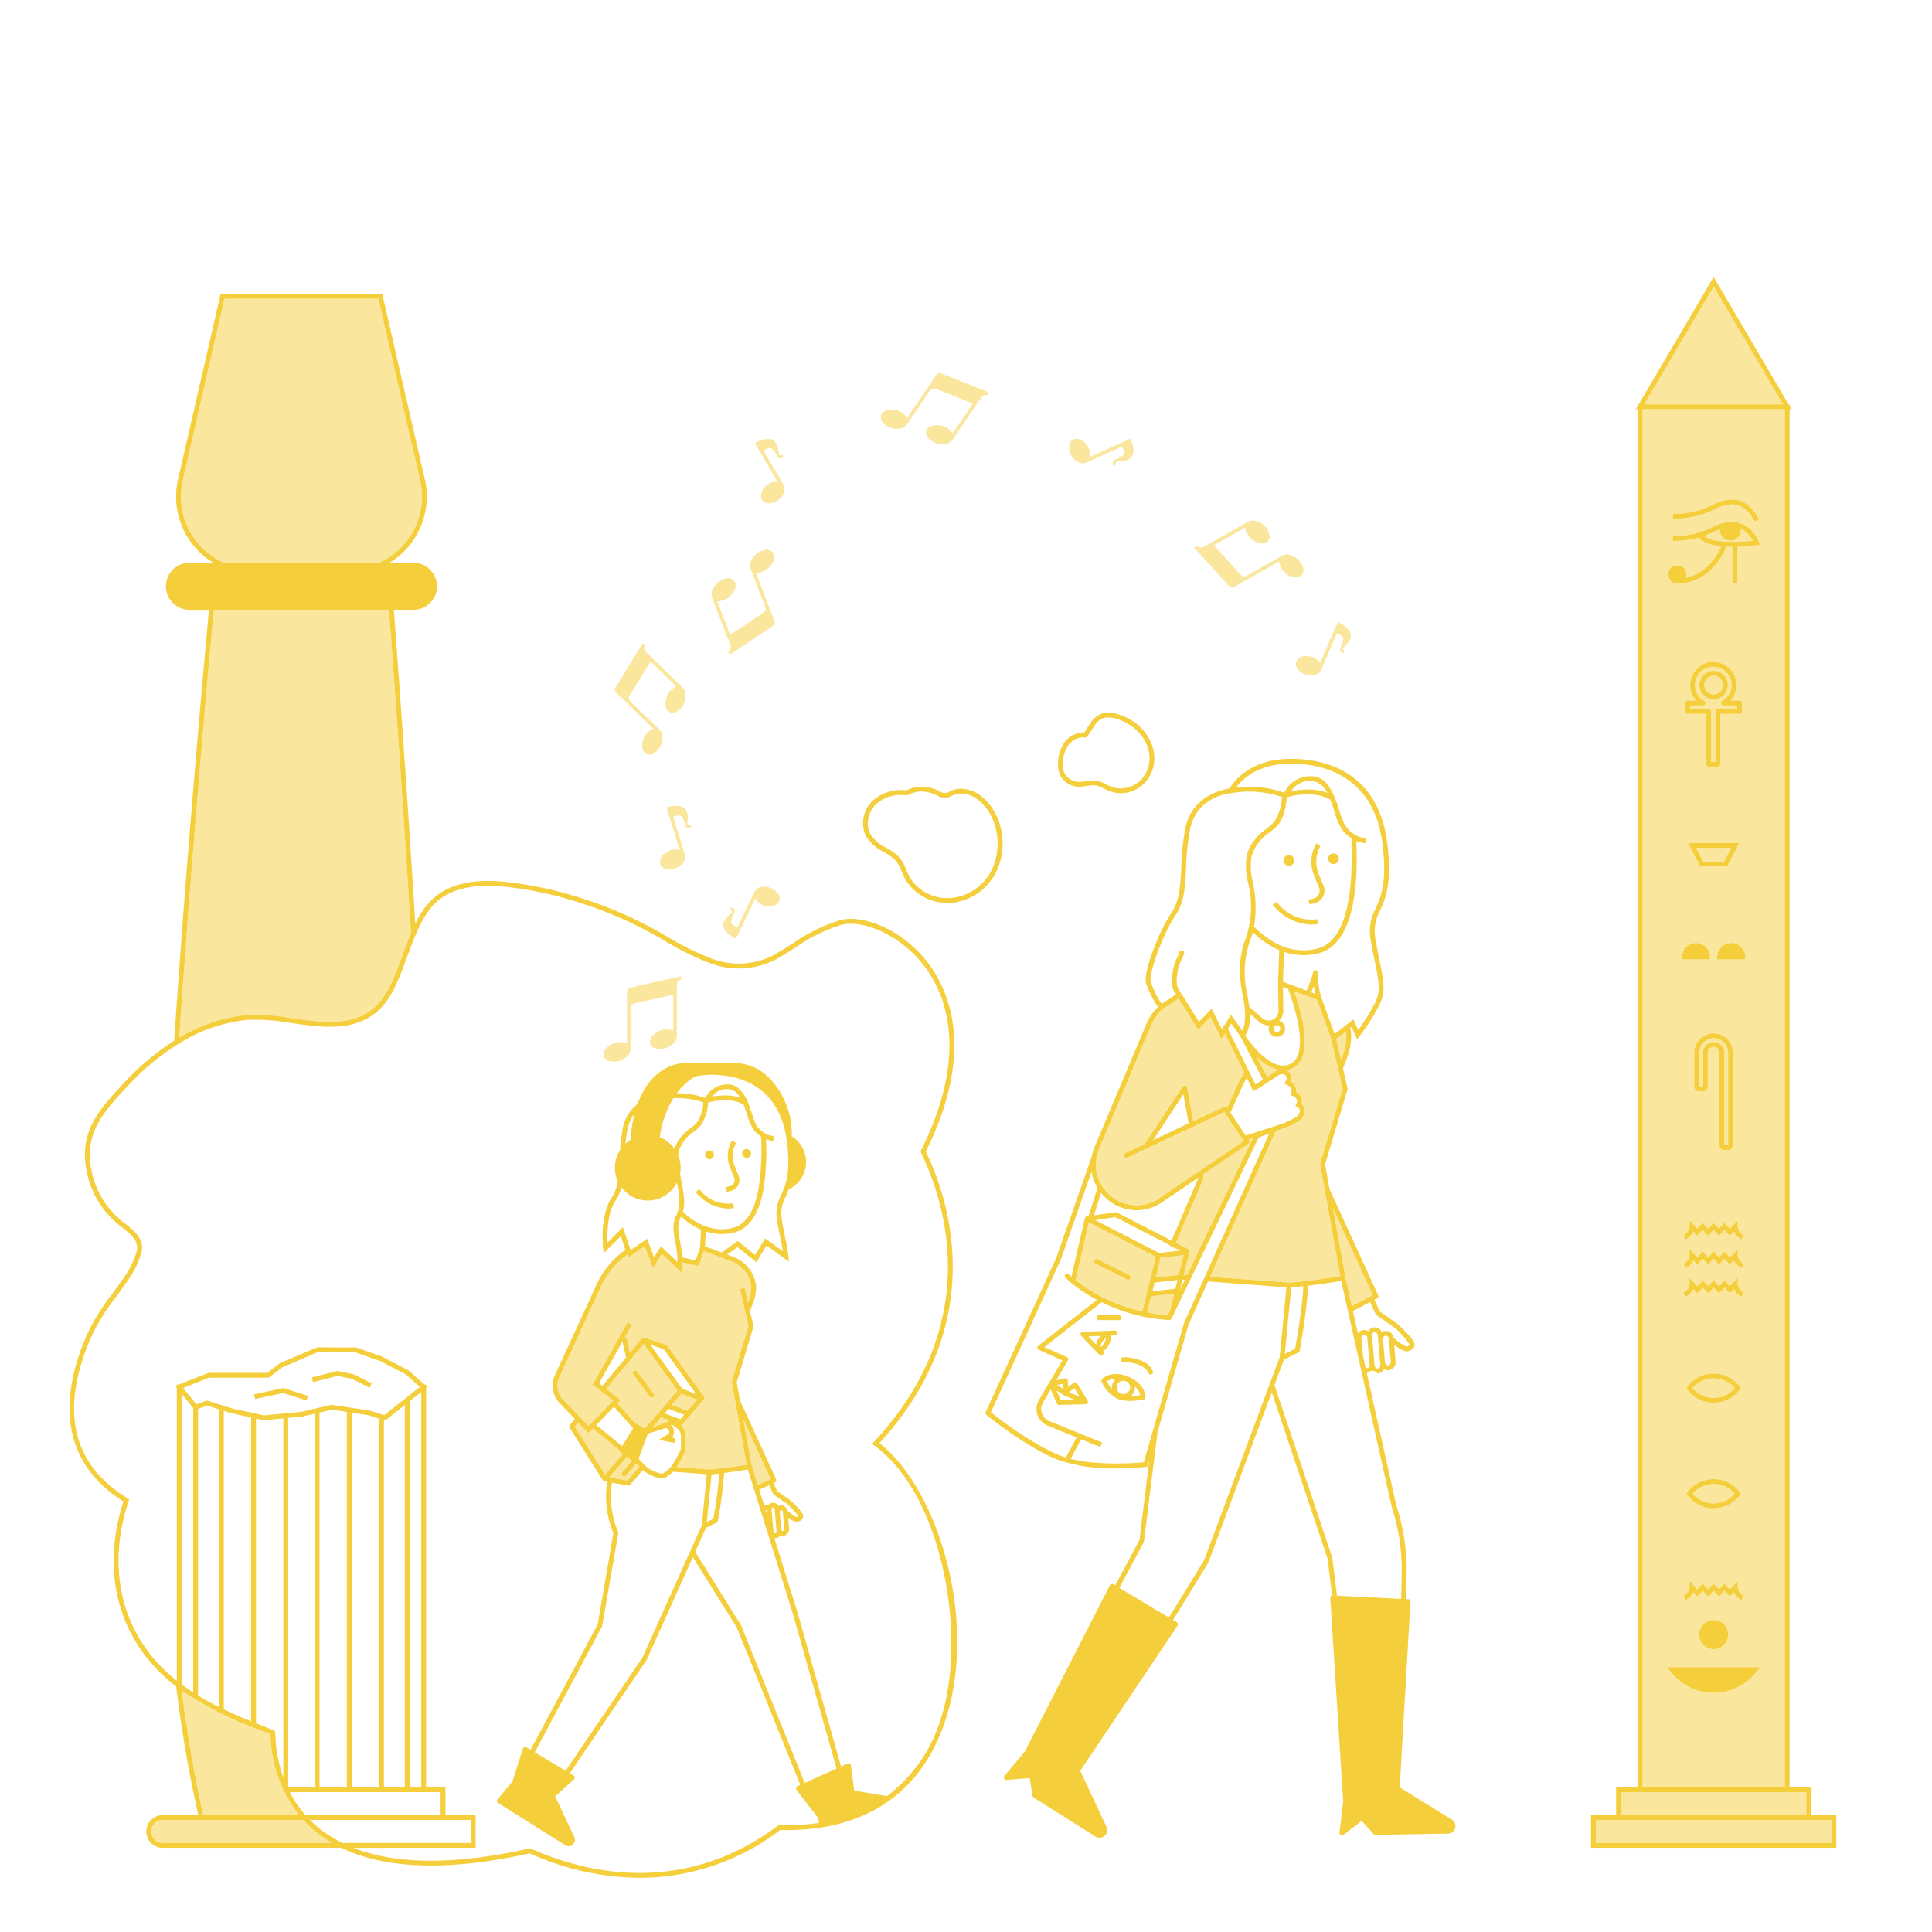<?xml version="1.0" encoding="utf-8"?>
<svg id="Calque_1" data-name="Calque 1" xmlns="http://www.w3.org/2000/svg" viewBox="0 0 300 300">
  <defs>
    <style>
      .cls-1 {
        fill: #fae69d;
      }

      .cls-2 {
        fill: #f5ce3c;
      }
    </style>
  </defs>
  <title>Illustrations-web-hover-VECTO</title>
  <g>
    <path class="cls-1" d="M58.759,46.386H34.856L28.303,74.936a11.267,11.267,0,0,0,6.442,12.454H58.872A11.266,11.266,0,0,0,65.31,74.925Z"/>
    <path class="cls-1" d="M33.206,94.692c-.336,3.582-3.198,34.39-5.377,66.445A24.868,24.868,0,0,1,38.407,157.608a32.554,32.554,0,0,1,6.916.503c4.833.686,9.832,1.393,13.255-2.09,1.756-1.787,2.819-4.676,3.946-7.733.415-1.126.839-2.258,1.301-3.351C62.263,119.351,60.631,97.686,60.403,94.692Z"/>
    <path class="cls-1" d="M31.16,281.767l5.802.087h9.487a20.745,20.745,0,0,1-4.44-12.556c-.501-.206-1.057-.427-1.655-.664A55.523,55.523,0,0,1,28.199,262.489c1.605,12.133,3.293,19.057,3.326,19.187l-.364.091Z"/>
    <path class="cls-1" d="M47.089,282.604H25.302a1.787,1.787,0,1,0,0,3.573H51.583a19.839,19.839,0,0,1-2.336-1.568A18.322,18.322,0,0,1,47.089,282.604Z"/>
    <path class="cls-1" d="M113.629,214.602l2.602-8.668-.696-3.033-.628-2.738.365-.084.365-.084.52,2.266a6.038,6.038,0,0,0,.493-2.575,4.718,4.718,0,0,0-2.468-3.537c-.125-.073-.25-.138-.376-.198l-.099-.037-4.401-1.645-.69,2.009a.374.374,0,0,1-.354.253.358.358,0,0,1-.084-.01l-2.243-.514c-.007.272-.01.542-.041.834l-.08.76-3.032-2.903-1.382,2.189-1.275-3.366-2.552,1.74-.009-.408-.003-.143-0-.022c-.014.01-.027.022-.041.032-.054.039-.104.083-.158.123-.024.018-.048.038-.072.056a12.633,12.633,0,0,0-3.947,4.836L86.861,213.834a3.166,3.166,0,0,0,.6,3.54l1.156,1.199,1.131,1.172.262.271.262.272.256.265.856.888.101-.104.262-.27.262-.27,2.834-2.926.262-.27.126-.13-.758-.587-.829-.642-.297-.23-.297-.23-.155-.12-.849-.657.104-.187.194-.347.194-.347,4.283-7.644.638-1.138.327.183.328.184-1.121,2.0.276-.063.548,2.415,1.87-2.244.004-.003a.37.37,0,0,1,.125-.095.344.344,0,0,1,.05-.014.363.363,0,0,1,.103-.019c.006 0.0.012-.004.019-.003a.407.407,0,0,0,.107.02L103.41,208.825a.355.355,0,0,1,.034.02.346.346,0,0,1,.122.091c.009.01.02.015.028.025l5.721,7.897a.376.376,0,0,1-.02.465l-3.144,3.639-.263.306-.001-0-.099.115a2.17,2.17,0,0,1,.701,1.608l-.012.908.006,1.17-.016.054-.006.017-0.0.03-.01-.002a11.222,11.222,0,0,1-1.12,2.196l-.151.254c-.045.076-.087.127-.131.195l5.193.384c1.571-.146,3.284-.361,5.144-.656.189-.03.369-.055.561-.086l-1.067-5.922Z"/>
    <polygon class="cls-1" points="116.737 227.62 116.737 227.62 117.665 230.595 119.468 229.804 119.685 229.689 115.44 220.427 116.737 227.62"/>
    <path class="cls-1" d="M98.876,227.29l-.023.063-.094-.07-.053.061-.303.353-.203.236-.101.118-.188.219-.284.331-.419.488a.375.375,0,0,1-.568-.488l.165-.192.278-.324.088-.103.194-.226.11-.128.303-.353.378-.441-.819-.608-.823.955-.242.281-.062.072-.209.242-.096.112-.17.197-.392.455-.502.582-.22.255.162.03.369.068,2.28.421.987-1.142.292-.338.261-.302.034-.04.271-.314.036-.042-.361-.358Z"/>
    <polygon class="cls-1" points="106.776 219.078 106.881 218.956 108.283 217.333 105.81 216.401 104.296 218.157 106.702 219.051 106.776 219.078"/>
    <path class="cls-1" d="M101.316,221.613c.743-.227,1.312-.407,1.417-.456a1.253,1.253,0,0,1,.708-.155c.159-.166.312-.325.454-.473l-1.246-.463Z"/>
    <polygon class="cls-1" points="95.025 227.759 95.147 227.618 95.253 227.495 95.261 227.485 95.277 227.467 95.511 227.196 95.582 227.114 95.737 226.934 96.732 225.779 96.732 225.779 96.216 225.396 96.118 225.323 96.198 225.196 95.948 224.992 95.635 224.736 95.607 224.712 92.068 221.814 91.383 222.521 89.789 220.868 89.236 221.531 93.953 229 93.954 229.001 94.646 228.199 95.025 227.759"/>
    <path class="cls-1" d="M105.22,215.938l-0-0-5.263-7.266-.101.121-1.828,2.194-.197.236-.15.18-3.555,4.265,2.227,1.725-.488.504.684.776.722.819.29.329.291.33.875.993.078-.125,1.309.842 0.0 0,3.346-3.88Zm-6.877-2.521a.375.375,0,0,1,.604-.445l2.554,3.465a.375.375,0,0,1-.604.445Z"/>
    <polygon class="cls-1" points="281.233 282.604 250.951 282.604 247.799 282.604 247.799 286.177 284.385 286.177 284.385 282.604 281.233 282.604"/>
    <polygon class="cls-1" points="280.483 278.28 277.887 278.28 254.296 278.28 251.701 278.28 251.701 281.854 280.483 281.854 280.483 278.28"/>
    <path class="cls-1" d="M269.39,215.551a4.35,4.35,0,0,0-6.598,0,4.351,4.351,0,0,0,6.598,0Z"/>
    <path class="cls-1" d="M267.749,163.471V177.826h.6V163.471a2.257,2.257,0,1,0-4.515,0v5.242h.6v-5.242a1.657,1.657,0,1,1,3.315,0Z"/>
    <ellipse class="cls-1" cx="266.092" cy="231.945" rx="3.298" ry="1.514"/>
    <path class="cls-1" d="M265.689,110.475v7.822h.681v-7.822a.375.375,0,0,1,.375-.375h3.013v-.557h-2.134a.375.375,0,0,1-.186-.701,2.84,2.84,0,1,0-2.808,0,.375.375,0,0,1-.186.701h-2.02v.557h2.889A.375.375,0,0,1,265.689,110.475Zm-1.804-4.1a2.207,2.207,0,1,1,2.206,2.207A2.208,2.208,0,0,1,263.886,106.375Z"/>
    <polygon class="cls-1" points="263.355 131.664 264.474 133.809 267.709 133.809 268.828 131.664 263.355 131.664"/>
    <path class="cls-1" d="M277.137,63.535H255.046V277.53h22.092ZM259.743,79.788a13.34,13.34,0,0,0,6.164-1.376,7.099,7.099,0,0,1,3.055-.852c2.844,0,4.109,3.004,4.162,3.132l-.347.143-.346.143c-.011-.027-1.132-2.668-3.469-2.668a6.429,6.429,0,0,0-2.747.786,13.99,13.99,0,0,1-6.472,1.442v-.75Zm13.106,179.688a8.455,8.455,0,0,1-13.516,0l-.461-.603h14.438ZM262.444,106.375a3.59,3.59,0,1,1,6.24,2.418h1.448a.375.375,0,0,1,.375.375v1.307a.375.375,0,0,1-.375.375h-3.013v7.822a.375.375,0,0,1-.375.375h-1.431a.375.375,0,0,1-.375-.375v-7.822h-2.889a.375.375,0,0,1-.375-.375v-1.307a.375.375,0,0,1,.375-.375h1.334A3.591,3.591,0,0,1,262.444,106.375ZM267.769,247.002l-.847.904-.836-.904-.847.904-.836-.904-.847.904-.615-.667a2.594,2.594,0,0,1-1.185,1.223l-.32-.679a1.616,1.616,0,0,0,.912-1.332v-.959l1.212,1.312.847-.904.836.904.847-.904.836.904.847-.904.837.905,1.224-1.3v.945a1.616,1.616,0,0,0,.912,1.332l-.32.679a2.594,2.594,0,0,1-1.188-1.229l-.634.673Zm.58,6.825A2.257,2.257,0,1,1,266.092,251.57,2.257,2.257,0,0,1,268.349,253.827Zm-6.337-22.11a5.106,5.106,0,0,1,8.16,0l.175.228-.175.228a5.106,5.106,0,0,1-8.16,0l-.175-.228Zm-.174-16.167.174-.228a5.104,5.104,0,0,1,8.16,0l.174.228-.174.228a5.106,5.106,0,0,1-8.16,0Zm8.588-14.167a2.595,2.595,0,0,1-1.188-1.229l-.634.673-.835-.903-.847.904-.836-.904-.847.904-.836-.904-.847.904-.615-.667a2.594,2.594,0,0,1-1.185,1.223l-.32-.679a1.616,1.616,0,0,0,.912-1.332v-.959l1.212,1.312.847-.904.836.904.847-.904.836.904.847-.904.837.905,1.224-1.3v.945a1.616,1.616,0,0,0,.912,1.332Zm0-4.465a2.595,2.595,0,0,1-1.188-1.23l-.634.673-.835-.903-.847.904-.836-.904-.847.904-.836-.904-.847.904-.615-.667a2.594,2.594,0,0,1-1.185,1.223l-.32-.679a1.616,1.616,0,0,0,.912-1.332v-.959l1.212,1.312.847-.904.836.904.847-.904.836.904.847-.904.837.905,1.224-1.3v.945a1.616,1.616,0,0,0,.912,1.332Zm0-4.465a2.595,2.595,0,0,1-1.188-1.229l-.634.673-.835-.903-.847.904-.836-.904-.847.904-.836-.904-.847.904-.615-.667a2.594,2.594,0,0,1-1.185,1.223l-.32-.679a1.616,1.616,0,0,0,.912-1.332v-.959l1.212,1.312.847-.904.836.904.847-.904.836.904.847-.904.837.905,1.224-1.3v.945a1.616,1.616,0,0,0,.912,1.332Zm-4.334-29.89a.908.908,0,0,0-.907.907v5.242a.75.75,0,0,1-.75.75h-.6a.75.75,0,0,1-.75-.75v-5.242a3.007,3.007,0,1,1,6.015,0V177.826a.75.75,0,0,1-.75.75h-.6a.75.75,0,0,1-.75-.75V163.471A.908.908,0,0,0,266.092,162.564Zm.559-13.592v-.375a2.171,2.171,0,1,1,4.342,0v.375Zm-2.631-14.413-1.902-3.645h7.949l-1.902,3.645Zm-.657,11.867a2.173,2.173,0,0,1,2.171,2.171v.375h-4.342v-.375A2.173,2.173,0,0,1,263.362,146.426Zm9.457-61.77c-1.16.13-2.17.201-3.056.227V90.541h-.75v-5.646c-.335,0-.642-.009-.936-.023-.478,1.175-2.652,5.739-7.633,5.739a1.413,1.413,0,1,1,1.413-1.413,1.4,1.4,0,0,1-.104.525c3.374-.662,5.025-3.737,5.533-4.904-2.329-.223-3.169-.89-3.469-1.354a14.582,14.582,0,0,1-4.075.522v-.75a13.332,13.332,0,0,0,6.164-1.376,7.099,7.099,0,0,1,3.055-.852,4.584,4.584,0,0,1,3.815,2.465,5.667,5.667,0,0,1,.347.668l.188.46Z"/>
    <path class="cls-1" d="M270.297,82.082a1.328,1.328,0,0,1,.038.225,1.633,1.633,0,1,1-3.266,0c0-.046.011-.089.015-.134-.279.112-.563.234-.87.371-.482.217-1.004.451-1.608.667.508.465,2.187,1.299,7.589.757A4.779,4.779,0,0,0,270.297,82.082Z"/>
    <path class="cls-1" d="M267.549,106.375a1.457,1.457,0,1,0-1.457,1.457A1.458,1.458,0,0,0,267.549,106.375Z"/>
    <polygon class="cls-1" points="266.092 44.485 255.326 62.785 276.857 62.785 266.092 44.485"/>
    <path class="cls-1" d="M208.23,164.577c.008-.021.016-.044.024-.064a8.789,8.789,0,0,0,.799-3.863,4.081,4.081,0,0,0-.072-.487l-1.495,1.171Z"/>
    <polygon class="cls-1" points="208.908 198.294 208.899 198.296 209.911 202.825 213.175 201.115 206.98 187.591 208.908 198.294"/>
    <path class="cls-1" d="M193.868,176.973l.08.12a.374.374,0,0,1-.102.519l-7.037,4.76.06.623-.038.088-4.243,9.901,1.923.988a.376.376,0,0,1,.192.424l-.884,3.561.514.038,10.21-21.24Z"/>
    <path class="cls-1" d="M170.25,179.796a6.237,6.237,0,0,0-.066,1.596,5.944,5.944,0,0,0,.93,2.756,6.466,6.466,0,0,0,1.566,1.712,6.211,6.211,0,0,0,7.529.07l6.146-4.157,6.763-4.574-1.295-1.94-1.724-2.58-4.684,2.199.016.086-.322.058-.045.021-9.979,4.686a.375.375,0,1,1-.318-.68l2.981-1.4,5.899-8.931a.376.376,0,0,1,.52-.105.369.369,0,0,1,.16.246l.002-0.0.947,5.255,4.795-2.251a.376.376,0,0,1,.471.132l.022.034,1.664-3.686c.014-.031.326-.708.981-1.829l-3.017-6.023-.533.843L187.949,157.915l-1.897,1.979-.256-.409-0.0 0-1.125-1.803-1.65-2.644-2.525,1.668a7.645,7.645,0,0,0-1.947,2.949l-8.002,18.997A6.563,6.563,0,0,0,170.25,179.796Z"/>
    <polygon class="cls-1" points="183.305 194.196 182.291 193.676 182.26 193.749 183.138 194.215 183.305 194.196"/>
    <path class="cls-1" d="M196.749,167.232l.18-.119c.497-.329.95-.629,1.233-.807a1.761,1.761,0,0,1,.382-.181,7.455,7.455,0,0,1-3.484-2.117Z"/>
    <path class="cls-1" d="M204.986,180.748l.025-.086,3.48-11.589-.45-1.961-.107-.468-.169-.738-1.058-4.612-.894-2.459-1.107-3.044c-.016-.038-.095-.232-.198-.546l-.008-.021-3.568-1.335c.768,2.115,2.648,7.973,1.041,10.774a2.973,2.973,0,0,1-2.267,1.507l-.011.001c.019.008.041.01.059.02a1.34,1.34,0,0,1,.723.8,1.482,1.482,0,0,1-.042.948,1.852,1.852,0,0,1,.867,1.678,1.815,1.815,0,0,1,.792.895,1.394,1.394,0,0,1-.004.936,1.409,1.409,0,0,1,.515,1.008,2.182,2.182,0,0,1-.831,1.565,16.506,16.506,0,0,1-2.321,1.146l-1.357.439-10.19,22.654,12.445.923c2.103-.197,4.392-.482,6.876-.876.296-.047.593-.094.895-.144l-1.702-9.453Z"/>
    <path class="cls-1" d="M179.765,201.177l-.386.044-.388.044-.251.029-.615,2.508c.191.036.39.065.584.098.125.021.25.043.377.063.125.019.244.044.371.062.61.084,1.237.153,1.884.196l.312-.65.016-.034.652-2.651-.002 0Z"/>
    <polygon class="cls-1" points="181.24 195.177 181.147 195.187 180.812 195.224 180.213 195.289 179.454 198.383 179.56 198.37 179.861 198.336 179.952 198.326 180.506 198.263 181.375 198.164 181.439 198.156 182.766 198.005 183.038 197.974 183.056 197.9 183.172 197.43 183.795 194.897 181.668 195.13 181.24 195.177"/>
    <path class="cls-1" d="M179.476,195.143v-0l-10.013-5.146-.338-.174-.047-.024-.062.27-.086.377-.967,4.213-.947,4.125a25.624,25.624,0,0,0,10.374,4.863l0.0 0,1.232-5.022Zm-3.956,3.371a.376.376,0,0,1-.504.166l-4.917-2.475a.375.375,0,1,1,.338-.67l4.917,2.475A.376.376,0,0,1,175.52,198.514Z"/>
    <path class="cls-1" d="M94.825,164.815a2.96,2.96,0,0,0,2.451-.711,1.532,1.532,0,0,0,.626-1.205c-.003-2.035.006-4.07-.011-6.105-.005-.581.114-.876.846-1.042q1.749-.397,3.501-.783c.762-.17,1.524-.337,2.306-.51v5.575c-.074-.023-.127-.037-.177-.056a2.925,2.925,0,0,0-3.166.996,1.093,1.093,0,0,0,.662,1.822,2.824,2.824,0,0,0,2.478-.573,1.814,1.814,0,0,0,.766-1.569c-.019-2.532-.008-5.064-.007-7.596a.866.866,0,0,1,.673-.968l-.056-.507a.275.275,0,0,1-.071.041q-3.773.848-7.548,1.693c-.646.145-.738.255-.738.909q-.001,3.714,0,7.428v.336a.569.569,0,0,1-.115-.007,2.83,2.83,0,0,0-3.077.785,1.266,1.266,0,0,0-.417,1.09A1.184,1.184,0,0,0,94.825,164.815Z"/>
    <path class="cls-1" d="M120.601,138.482a2.341,2.341,0,0,0-.509-.395,2.843,2.843,0,0,0-.533-.242,2.696,2.696,0,0,0-1.008-.149,1.901,1.901,0,0,0-.856.23,1.189,1.189,0,0,0-.431.395c-.048.077-.208.389-.24.456-.355.732-1.917,3.971-2.271,4.702-.086.178-.173.356-.26.534-.13-.063-.261-.125-.384-.2-.011-.007-.129-.082-.069-.042-.027-.018-.053-.036-.079-.054a2.264,2.264,0,0,1-.199-.158c-.032-.028-.061-.058-.091-.088l-.01-.011c-.011-.014-.022-.027-.033-.042-.018-.023-.035-.047-.051-.072a.604.604,0,0,1-.051-.329,2.616,2.616,0,0,1,.214-.677c.111-.243.224-.485.334-.728a.49.49,0,0,0,.035-.119.417.417,0,0,0-.09-.329,1.069,1.069,0,0,0-.395-.299c-.012-.006-.018,0-.024.009q-.058.08-.116.161l-.11.153.021.014a.818.818,0,0,1,.179.137.344.344,0,0,1,.087.138.244.244,0,0,1-.057.248c-.063.07-.132.136-.202.2-.159.146-.32.289-.468.446a2.522,2.522,0,0,0-.349.456,1.927,1.927,0,0,0-.226.57,1.207,1.207,0,0,0,.026.644,1.715,1.715,0,0,0,.267.491,3.329,3.329,0,0,0,.561.564,5.273,5.273,0,0,0,.476.344c.134.086.271.17.412.245.029.016.058.033.087.049l.089.043.005-.011c.579-1.203,2.366-4.913,2.945-6.116l.074-.154a3.963,3.963,0,0,0,.326.489,2.474,2.474,0,0,0,.574.42,2.894,2.894,0,0,0,.915.295,2.298,2.298,0,0,0,1.062-.075,1.47,1.47,0,0,0,.557-.322,1.065,1.065,0,0,0,.294-.472,1.141,1.141,0,0,0-.031-.74A1.739,1.739,0,0,0,120.601,138.482Z"/>
    <path class="cls-1" d="M201.518,102.352a1.068,1.068,0,0,0-.272.485,1.143,1.143,0,0,0,.065.738,1.739,1.739,0,0,0,.424.588,2.338,2.338,0,0,0,.526.371,2.837,2.837,0,0,0,.543.218,2.694,2.694,0,0,0,1.014.102,1.9,1.9,0,0,0,.844-.269,1.189,1.189,0,0,0,.412-.415c.045-.079.19-.398.219-.466.321-.747,1.733-4.054,2.053-4.802.078-.182.157-.363.235-.545a4.317,4.317,0,0,1,.393.182c.011.006.133.076.071.039q.041.025.081.05a2.251,2.251,0,0,1,.206.148c.033.027.064.055.095.084l.011.01.035.04c.019.022.037.046.054.069a.604.604,0,0,1,.066.326,2.611,2.611,0,0,1-.182.686c-.1.247-.202.494-.301.742a.508.508,0,0,0-.03.12.418.418,0,0,0,.105.325,1.07,1.07,0,0,0,.408.281c.012.006.018-.001.024-.01.036-.055.072-.111.108-.166.034-.052.068-.105.103-.158l-.021-.013a.816.816,0,0,1-.185-.129.342.342,0,0,1-.094-.134.243.243,0,0,1,.046-.25c.06-.073.125-.142.192-.209.152-.153.306-.304.447-.467a2.507,2.507,0,0,0,.327-.472,1.923,1.923,0,0,0,.199-.58,1.203,1.203,0,0,0-.056-.642,1.711,1.711,0,0,0-.289-.478,3.323,3.323,0,0,0-.586-.538,5.252,5.252,0,0,0-.491-.321c-.138-.08-.278-.157-.422-.226-.03-.014-.059-.03-.089-.045l-.09-.039-.005.011c-.523,1.229-2.138,5.016-2.661,6.245l-.067.157a3.994,3.994,0,0,0-.348-.473,2.47,2.47,0,0,0-.593-.393,2.895,2.895,0,0,0-.928-.253,2.298,2.298,0,0,0-1.057.123A1.468,1.468,0,0,0,201.518,102.352Z"/>
    <path class="cls-1" d="M101.179,112.874l.241.234a.574.574,0,0,1-.085.078,2.83,2.83,0,0,0-1.582,2.753,1.266,1.266,0,0,0,.49,1.059,1.184,1.184,0,0,0,1.434-.103,2.959,2.959,0,0,0,1.199-2.253,1.534,1.534,0,0,0-.427-1.289c-1.461-1.416-2.914-2.841-4.385-4.248a.874.874,0,0,1-.158-1.333q.935-1.531,1.879-3.056c.41-.664.821-1.328,1.242-2.009,1.342,1.305,2.663,2.589,3.997,3.886-.068.037-.115.065-.164.088a2.925,2.925,0,0,0-1.492,2.964,1.093,1.093,0,0,0,1.768.796,2.823,2.823,0,0,0,1.317-2.176,1.815,1.815,0,0,0-.591-1.643c-1.829-1.751-3.637-3.524-5.451-5.29a.866.866,0,0,1-.225-1.158q-.201-.156-.403-.313a.279.279,0,0,1-.02.08q-2.023,3.297-4.047,6.592c-.347.564-.332.706.137,1.162Q98.516,110.285,101.179,112.874Z"/>
    <path class="cls-1" d="M190.675,90.83c.444.491.585.517,1.154.195q3.232-1.829,6.464-3.659l.292-.166a.563.563,0,0,1,.051.103,2.831,2.831,0,0,0,2.199,2.291,1.266,1.266,0,0,0,1.154-.174,1.184,1.184,0,0,0,.304-1.406,2.959,2.959,0,0,0-1.826-1.783,1.533,1.533,0,0,0-1.357.048c-1.769,1.005-3.545,2-5.308,3.017-.503.29-.819.333-1.323-.222q-1.207-1.327-2.406-2.661c-.523-.579-1.044-1.161-1.58-1.756,1.629-.922,3.232-1.83,4.852-2.747.016.076.03.129.039.182a2.925,2.925,0,0,0,2.427,2.264,1.093,1.093,0,0,0,1.26-1.473,2.824,2.824,0,0,0-1.719-1.874,1.815,1.815,0,0,0-1.743.106c-2.194,1.264-4.403,2.502-6.607,3.748a.866.866,0,0,1-1.174-.109l-.413.298a.283.283,0,0,1,.071.042Q188.08,87.962,190.675,90.83Z"/>
    <path class="cls-1" d="M113.372,100.081a.866.866,0,0,1-.28,1.146l.234.452a.281.281,0,0,1,.052-.064q3.217-2.148,6.435-4.293c.551-.367.597-.503.362-1.113q-1.334-3.466-2.669-6.931c-.04-.103-.079-.206-.121-.314a.571.571,0,0,1,.11-.035,2.83,2.83,0,0,0,2.589-1.838,1.265,1.265,0,0,0-.002-1.167,1.184,1.184,0,0,0-1.345-.507,2.959,2.959,0,0,0-2.032,1.544,1.533,1.533,0,0,0-.152,1.35c.734,1.898,1.458,3.8,2.204,5.693.213.541.209.859-.415,1.277q-1.49.999-2.986,1.989c-.65.432-1.301.862-1.969,1.304-.673-1.747-1.335-3.466-2.004-5.203.078-.005.132-.011.186-.012a2.925,2.925,0,0,0,2.596-2.067,1.093,1.093,0,0,0-1.272-1.463,2.824,2.824,0,0,0-2.106,1.426,1.815,1.815,0,0,0-.151,1.739C111.563,95.351,112.463,97.718,113.372,100.081Z"/>
    <path class="cls-1" d="M146.382,58.085c-.616-.243-.753-.204-1.121.337q-2.087,3.072-4.172,6.145c-.062.091-.124.182-.189.278a.582.582,0,0,1-.092-.07,2.83,2.83,0,0,0-2.986-1.079,1.267,1.267,0,0,0-.957.667,1.185,1.185,0,0,0,.351,1.395,2.959,2.959,0,0,0,2.427.789,1.533,1.533,0,0,0,1.195-.645c1.141-1.685,2.291-3.364,3.42-5.057.323-.483.586-.661,1.285-.387q1.671.654,3.337,1.319c.726.288,1.45.578,2.194.874-1.052,1.549-2.086,3.073-3.132,4.612-.048-.061-.084-.102-.116-.146a2.925,2.925,0,0,0-3.179-.954,1.093,1.093,0,0,0-.476,1.879,2.824,2.824,0,0,0,2.372.918,1.814,1.814,0,0,0,1.515-.868c1.407-2.105,2.838-4.194,4.262-6.288a.866.866,0,0,1,1.101-.423l.238-.451a.277.277,0,0,1-.082-.006Q149.979,59.505,146.382,58.085Z"/>
    <path class="cls-1" d="M106.051,125.349a1.709,1.709,0,0,0-.53-.177,3.326,3.326,0,0,0-.795-.031,5.292,5.292,0,0,0-.583.073c-.157.028-.313.06-.468.101-.032.008-.065.016-.097.023l-.094.029.004.012c.397,1.275,1.617,5.208,2.014,6.483l.051.163a4,4,0,0,0-.572-.135,2.473,2.473,0,0,0-.706.084,2.896,2.896,0,0,0-.871.408,2.294,2.294,0,0,0-.726.778,1.466,1.466,0,0,0-.188.615,1.066,1.066,0,0,0,.107.546,1.142,1.142,0,0,0,.528.52,1.737,1.737,0,0,0,.704.174,2.34,2.34,0,0,0,.641-.058,2.843,2.843,0,0,0,.555-.186,2.692,2.692,0,0,0,.839-.578,1.902,1.902,0,0,0,.47-.751,1.192,1.192,0,0,0,.046-.583c-.017-.089-.113-.426-.135-.497-.239-.777-1.304-4.212-1.543-4.989-.058-.189-.116-.378-.174-.568.138-.043.276-.086.418-.115.012-.003.15-.028.079-.016.031-.005.063-.01.094-.014a2.282,2.282,0,0,1,.253-.021c.042-.001.084.001.127.002l.015.001.052.008c.029.005.057.011.086.018a.604.604,0,0,1,.262.206,2.612,2.612,0,0,1,.305.641c.084.253.166.507.251.76a.492.492,0,0,0,.055.111.418.418,0,0,0,.29.179,1.071,1.071,0,0,0,.493-.05c.013-.004.013-.012.011-.023l-.025-.197c-.008-.062-.016-.124-.024-.187l-.024.004a.814.814,0,0,1-.225.022.345.345,0,0,1-.158-.041.244.244,0,0,1-.127-.22c-.001-.094.004-.189.011-.283.017-.215.037-.43.038-.645a2.507,2.507,0,0,0-.056-.571,1.92,1.92,0,0,0-.223-.571A1.205,1.205,0,0,0,106.051,125.349Z"/>
    <path class="cls-1" d="M121.503,74.992c-.411-.702-2.235-3.801-2.646-4.502q-.15-.256-.299-.513a4.331,4.331,0,0,1,.38-.208c.012-.005.14-.062.073-.034.029-.012.059-.024.089-.035a2.275,2.275,0,0,1,.242-.078c.041-.011.082-.018.124-.027l.015-.002c.018-.002.035-.003.053-.005.029-.002.058-.003.088-.002a.604.604,0,0,1,.302.14,2.61,2.61,0,0,1,.444.554c.14.227.278.456.419.682a.49.49,0,0,0,.079.095.418.418,0,0,0,.323.108,1.07,1.07,0,0,0,.468-.162c.012-.007.01-.015.006-.025q-.035-.093-.069-.186c-.022-.059-.044-.117-.066-.177l-.023.009a.815.815,0,0,1-.213.073.343.343,0,0,1-.163-.004.243.243,0,0,1-.174-.185c-.023-.092-.039-.185-.054-.279-.033-.213-.062-.427-.111-.637a2.503,2.503,0,0,0-.185-.543,1.924,1.924,0,0,0-.348-.505,1.207,1.207,0,0,0-.55-.336,1.709,1.709,0,0,0-.557-.051,3.319,3.319,0,0,0-.781.152,5.292,5.292,0,0,0-.551.205c-.146.064-.292.131-.432.206-.029.016-.059.03-.089.045l-.085.05.007.01c.678,1.15,2.769,4.698,3.447,5.848l.087.147a3.989,3.989,0,0,0-.587-.001,2.475,2.475,0,0,0-.668.244,2.892,2.892,0,0,0-.754.597,2.295,2.295,0,0,0-.528.924,1.468,1.468,0,0,0-.042.642,1.066,1.066,0,0,0,.229.507,1.144,1.144,0,0,0,.633.385,1.739,1.739,0,0,0,.725.008,2.341,2.341,0,0,0,.611-.203,2.832,2.832,0,0,0,.498-.308,2.693,2.693,0,0,0,.684-.755,1.904,1.904,0,0,0,.285-.839,1.191,1.191,0,0,0-.089-.578C121.711,75.362,121.54,75.057,121.503,74.992Z"/>
    <path class="cls-1" d="M167.891,71.923a1.189,1.189,0,0,0,.584-.026c.086-.028.409-.165.477-.195.742-.333,4.02-1.81,4.762-2.143q.271-.121.542-.242c.06.132.119.263.166.401.004.012.046.146.026.077.009.031.017.061.025.092a2.215,2.215,0,0,1,.052.249c.006.042.009.084.013.126l.001.015c-0.0.018-0.0.035-.001.053-.001.029-.004.058-.007.087a.605.605,0,0,1-.172.285,2.612,2.612,0,0,1-.599.381c-.241.114-.483.227-.724.342a.502.502,0,0,0-.103.068.419.419,0,0,0-.143.31,1.074,1.074,0,0,0,.11.483c.005.012.014.011.024.009.064-.016.128-.032.192-.049.061-.015.121-.031.183-.047l-.007-.024a.822.822,0,0,1-.049-.22.346.346,0,0,1,.022-.162.244.244,0,0,1,.203-.153c.093-.013.188-.019.283-.023.215-.01.431-.016.645-.041a2.503,2.503,0,0,0,.56-.125,1.923,1.923,0,0,0,.54-.292,1.206,1.206,0,0,0,.394-.51,1.707,1.707,0,0,0,.111-.548,3.323,3.323,0,0,0-.067-.793,5.313,5.313,0,0,0-.144-.569c-.047-.153-.098-.304-.158-.452-.012-.031-.023-.062-.035-.093L175.555,68.105l-.011.005c-1.217.55-4.97,2.243-6.187,2.793l-.156.07a3.996,3.996,0,0,0,.064-.584,2.472,2.472,0,0,0-.17-.691,2.897,2.897,0,0,0-.512-.814,2.296,2.296,0,0,0-.861-.625,1.466,1.466,0,0,0-.634-.111,1.066,1.066,0,0,0-.529.173,1.143,1.143,0,0,0-.452.587,1.738,1.738,0,0,0-.086.72,2.328,2.328,0,0,0,.136.629,2.837,2.837,0,0,0,.252.528,2.693,2.693,0,0,0,.677.762A1.899,1.899,0,0,0,167.891,71.923Z"/>
    <g>
      <polygon class="cls-2" points="48.605 214.617 49.601 214.363 52.403 213.648 54.703 214.116 56.407 214.993 56.536 215.06 57.136 215.369 57.382 215.495 57.447 215.369 57.554 215.162 57.554 215.162 57.641 214.993 57.725 214.829 55.001 213.426 52.384 212.879 48.42 213.891 48.512 214.254 48.605 214.617"/>
      <polygon class="cls-2" points="39.603 217.243 39.75 217.212 41.121 216.92 43.966 216.313 44 216.324 44.75 216.561 46.346 217.065 47.598 217.46 47.712 217.103 47.825 216.745 44.75 215.774 44.652 215.743 44.003 215.538 44 215.539 43.04 215.743 39.75 216.444 39.447 216.509 39.525 216.876 39.603 217.243"/>
      <path class="cls-2" d="M110.197,180.007a.687.687,0,1,0-.711-.661A.687.687,0,0,0,110.197,180.007Z"/>
      <path class="cls-2" d="M115.243,179.135a.678.678,0,0,0,.53.631.665.665,0,0,0,.182.03.684.684,0,0,0,.192-1.333.68.68,0,0,0-.242-.04A.687.687,0,0,0,115.243,179.135Z"/>
      <path class="cls-2" d="M108.598,184.636l-.352.3-.219.187c.158.186.319.341.48.501a6.484,6.484,0,0,0,4.593,2.041,4.177,4.177,0,0,0,.878-.08l-.167-.731A5.567,5.567,0,0,1,108.598,184.636Z"/>
      <path class="cls-2" d="M113.96,180.752a4.016,4.016,0,0,1,.338-3.263l-.635-.399a4.71,4.71,0,0,0-.402,3.932c.267.69.521,1.313.74,1.826a.971.971,0,0,1-.022.809.981.981,0,0,1-.631.519l-.678.18.191.725.678-.18a1.727,1.727,0,0,0,1.151-2.345C114.475,182.048,114.222,181.433,113.96,180.752Z"/>
      <path class="cls-2" d="M100.896,216.881a.375.375,0,0,0,.604-.445l-2.554-3.465a.375.375,0,0,0-.604.445Z"/>
      <path class="cls-2" d="M281.233,281.854v-4.323h-3.346V63.535h.28l-.28-.477v-.273h-.161l-11.635-19.78-11.635,19.78h-.161v.273l-.28.477h.28V277.53H250.951v4.323h-3.902v5.073h38.086v-5.073Zm3.151,4.323H247.799v-3.573h36.586Zm-32.684-7.896H280.483v3.573H251.701ZM266.092,44.485l10.766,18.3H255.326Zm-11.046,19.05h22.092V277.53H255.046Z"/>
      <path class="cls-2" d="M225.445,282.55l-8.099-5.009,1.672-28.82a.378.378,0,0,0-.095-.272.382.382,0,0,0-.261-.124l-.338-.017.084-3.927a32.074,32.074,0,0,0-1.572-10.569l-4.606-20.611.009.001c.038,0,.077-.002.116-.006a.99.99,0,0,1,1.544.067q.056,0,.114-.006a1.089,1.089,0,0,0,.908-.662,1.041,1.041,0,0,0,.588.18c.038,0,.077-.002.116-.006a1.286,1.286,0,0,0,1.086-1.325l-.229-2.678a5.022,5.022,0,0,0,1.63,1.024,1.274,1.274,0,0,0,.298.035,1.389,1.389,0,0,0,.943-.375.839.839,0,0,0,.293-.756c-.163-.831-2.131-2.654-2.767-3.222l-2.622-1.82-.839-1.818.419-.22a.375.375,0,0,0,.167-.488l-7.559-16.503-.69-3.832,3.512-11.692-.727-3.167c.134-.401.273-.784.414-1.152a9.538,9.538,0,0,0,.848-4.16,5.054,5.054,0,0,0-.143-.99l.205-.16.86,1.903.382-.48a29.675,29.675,0,0,0,3.137-4.96c.951-1.989.618-3.615.013-6.566-.204-.995-.436-2.122-.66-3.473a6.657,6.657,0,0,1,.706-4.516c.832-1.855,1.868-4.163,1.136-10.283-1.484-12.415-11.407-13.401-15.636-13.248-5.959.216-8.369,3.727-8.87,4.585-1.059.15-5.843,1.106-6.881,6.205a38.155,38.155,0,0,0-.626,6.083c-.124,2.729-.231,5.087-1.485,6.947-2.101,3.115-4.348,9.219-4.007,10.885a14.769,14.769,0,0,0,1.869,3.808,8.325,8.325,0,0,0-1.95,3.021l-8.003,18.997a7.42,7.42,0,0,0-.332,1.26c-.002.004-.007.006-.008.011l-5.506,15.72-10.943,23.886a.376.376,0,0,0,.103.446c.244.199,6.023,4.917,11.046,6.957a25.916,25.916,0,0,0,9.113,1.351,46.01,46.01,0,0,0,4.613-.225.375.375,0,0,0,.319-.269l.19-.658-1.514,12.289-3.762,7.031-.295-.177a.375.375,0,0,0-.526.15L159.14,271.967l-3.174,3.804a.374.374,0,0,0-.045.412.363.363,0,0,0,.362.202l3.601-.28.455,2.771a.376.376,0,0,0,.17.257l9.606,6.045a1.187,1.187,0,0,0,.633.187,1.17,1.17,0,0,0,.777-.301,1.159,1.159,0,0,0,.288-1.386l-4.077-8.71,15.108-22.532a.374.374,0,0,0-.119-.53l-.582-.348,5.49-8.921,9.849-26.442,8.673,25.841.694,5.732a.356.356,0,0,0-.178.093.375.375,0,0,0-.107.287l2.006,31.565-.57,4.878a.374.374,0,0,0,.188.37.368.368,0,0,0,.185.049.372.372,0,0,0,.229-.078l2.834-2.185,1.879,2.05a.31.31,0,0,0,.283.122l11.252-.195a1.174,1.174,0,0,0,.597-2.172Zm-51.634-35.987,3.812-7.124,2.122-17.089,4.802-16.626,2.553-5.675.168-.374.168-.374.141-.313,7.242.537,3.134.232,1.804.134-.011.109-.139,1.441-.902,9.321-1.187,3.188-.208.559-.207.555-10.141,27.244-5.458,8.865ZM166.247,226.526l1.631-3.039,2.976,1.211.283-.695-8.197-3.335a2.023,2.023,0,0,1-.96-2.914l1.18-1.993.956,2.179a.376.376,0,0,0,.344.225h.011l4.105-.118a.346.346,0,0,0,.086-.021.365.365,0,0,0,.057-.014.379.379,0,0,0,.124-.091l.008-.006c.004-.005.003-.013.007-.018a.372.372,0,0,0,.072-.174.309.309,0,0,0,.006-.037c0-.009.005-.017.005-.027-0-.008-.004-.014-.005-.022a.368.368,0,0,0-.046-.148c-.003-.005-.001-.011-.004-.016l-.294-.48-.422-.688-.904-1.474a.378.378,0,0,0-.247-.172.369.369,0,0,0-.294.065l-.539.396-.327.241-.007.005-0-.009-.015-.445-.018-.539a.376.376,0,0,0-.146-.284.37.37,0,0,0-.312-.068l-.734.168-.528.121-.091.021.033-.056.191-.322,1.594-2.692a.374.374,0,0,0-.17-.534l-1.251-.558-.349-.156-.349-.156-1.532-.684,2.059-1.611.469-.367.469-.367,5.898-4.615a26.989,26.989,0,0,0,6.145,2.156h0c.123.027.242.057.366.082.124.026.24.057.366.081h0c.244.047.503.079.753.12.125.021.251.041.378.06.125.019.244.042.37.059q.905.122,1.862.187l.011.001c.078.005.151.016.229.021a.313.313,0,0,0,.16-.035.361.361,0,0,0,.199-.177l.457-.949.017-.035,1.981-4.121.175-.363.175-.364.076-.159.175-.363.175-.364,10.299-21.425,1.645-.596-9.969,22.167-.164.364-.164.364-.13.289-.167.372-.166.369-2.477,5.507-3.512,12.152-.65,2.251-.658,2.278-1.421,4.917C176.348,227.179,170.613,227.621,166.247,226.526Zm-1.679-30.591.122-.267c.003-.007.002-.015.005-.022l.007-.01.095-.272,4.697-13.408a6.811,6.811,0,0,0,.906,2.459l.011.055-1.37,4.365-.276.04a.355.355,0,0,0-.062.022.349.349,0,0,0-.042.009c-.005.003-.009.008-.014.011a.372.372,0,0,0-.095.075.355.355,0,0,0-.026.024.366.366,0,0,0-.069.142l-.002.005-1.24,5.403-.844,3.675c-.247-.22-.391-.362-.4-.371a.356.356,0,0,0-.429-.049c-.033.017-.073.013-.101.04a.376.376,0,0,0-.009.53c.012.012.273.273.749.675.1.085.203.171.323.268.099.079.215.168.327.254a25.014,25.014,0,0,0,3.502,2.25l-4.898,3.833-.469.367-.469.367-3.278,2.565a.375.375,0,0,0,.079.638l2.235.997.349.156.349.156.733.327-1.319,2.228-.25.422-.191.323-.235.397a.426.426,0,0,0-.043.03l-.003.002a.376.376,0,0,0-.086.171c-.002.008-.009.013-.011.021-.001.005.002.009.001.014l-1.49,2.516a2.772,2.772,0,0,0,1.319,3.993l4.523,1.841-1.671,3.114c-.351-.107-.694-.223-1.018-.354-4.371-1.775-9.502-5.765-10.627-6.661Zm5.682-16.139a6.563,6.563,0,0,1,.297-1.144l8.002-18.997a7.645,7.645,0,0,1,1.947-2.949l2.525-1.668,1.65,2.644,1.125,1.803 0-0.0.256.409L187.949,157.915l1.712,3.419.533-.843,3.017,6.023c-.655,1.121-.968,1.798-.981,1.829l-1.664,3.686-.022-.034a.376.376,0,0,0-.471-.132l-4.795,2.251-.947-5.255-.002 0a.369.369,0,0,0-.16-.246.376.376,0,0,0-.52.105l-5.899,8.931-2.981,1.4a.375.375,0,1,0,.318.68l9.979-4.686.045-.021.322-.058-.016-.086,4.684-2.199,1.724,2.58,1.295,1.94-6.763,4.574-6.146,4.157a6.211,6.211,0,0,1-7.529-.07,6.466,6.466,0,0,1-1.566-1.712,5.944,5.944,0,0,1-.93-2.756A6.237,6.237,0,0,1,170.25,179.796Zm12.311-37.711c1.372-2.035,1.484-4.489,1.613-7.332a37.695,37.695,0,0,1,.611-5.968c1.049-5.149,6.192-5.614,6.411-5.631l.088-.007.123-.01.009-.017a15.875,15.875,0,0,1,7.663.65,7.982,7.982,0,0,1-1.211,3.847,8.687,8.687,0,0,1-1.212,1.065,8.105,8.105,0,0,0-2.638,2.995,6.416,6.416,0,0,0-.438,1.24,10.517,10.517,0,0,0,.217,4.143,15.248,15.248,0,0,1-.386,8.726c-1.354,3.604-.859,6.478-.422,9.014a11.562,11.562,0,0,1,.238,4.306,5.379,5.379,0,0,1-.31.972v0L191.48,158.024l-.323-.462-.219.346-.081.129-.944,1.495-.176.278-1.595-3.183-1.966,2.052-.03-.047L183.7,154.71l-.451-.723-.004.003-.22-.351c-.006-.007-.562-.691-.174-2.662a6.539,6.539,0,0,1,.644-2.013,3.852,3.852,0,0,0,.417-1.203l-.738-.137a3.117,3.117,0,0,1-.348 1,7.275,7.275,0,0,0-.711,2.208c-.464,2.361.272,3.223.312,3.254l.187.299.009.015-2.239,1.479-.017-.028a13.903,13.903,0,0,1-1.7-3.451C178.42,151.19,180.395,145.298,182.56,142.085Zm32.133-10.902c.707,5.914-.281,8.117-1.076,9.887a7.355,7.355,0,0,0-.762,4.946c.228,1.365.46,2.5.666,3.5.572,2.792.888,4.331.046,6.091a28.492,28.492,0,0,1-2.672,4.323l-.742-1.642-.75.588-.311.244-.313.245-1.535,1.203-1.791-4.924-.18-.495-.025-.069c-.039-.117-.083-.253-.129-.412a11.316,11.316,0,0,1-.464-3.623.375.375,0,0,0-.315-.388.383.383,0,0,0-.421.269,17.518,17.518,0,0,1-1.038,2.888l-3.666-1.371.168-4.638a9.382,9.382,0,0,0,3.004.514,9.523,9.523,0,0,0,2.387-.308c6.258-1.615,5.994-13.169,5.841-17.442.081.036.157.075.242.107l1.151.295.186-.727-1.11-.283a4.985,4.985,0,0,1-1.945-1.416,8.296,8.296,0,0,1-1.154-2.65c-.725-2.208-1.626-4.957-3.845-5.319a4.459,4.459,0,0,0-4.588,2.265c-.057.081-.118.166-.172.238a16.208,16.208,0,0,0-7.457-.785c.868-1.175,3.185-3.528,7.909-3.7C203.814,118.451,213.281,119.386,214.693,131.184Zm-5.641,29.466a8.789,8.789,0,0,1-.799,3.863c-.008.021-.016.044-.024.064l-.744-3.244,1.495-1.171A4.081,4.081,0,0,1,209.053,160.649Zm4.122,40.466-3.263,1.71-1.012-4.529.009-.002-1.928-10.703Zm3.24,4.942a12.55,12.55,0,0,1,2.494,2.749.402.402,0,0,1-.175.176.583.583,0,0,1-.44.078,6.776,6.776,0,0,1-1.937-1.417,1.228,1.228,0,0,0-.404-.711,1.17,1.17,0,0,0-.481-.232,1.133,1.133,0,0,0-.386-.039,1.156,1.156,0,0,0-.523.195,1.269,1.269,0,0,0-.338-.467,1.161,1.161,0,0,0-1.68.191,1.216,1.216,0,0,0-.07.14,1.121,1.121,0,0,0-.736-.198,1.182,1.182,0,0,0-.82.444,1.2,1.2,0,0,0-.057.11l-.781-3.495,2.672-1.4.909,1.969.803.556Zm-.858,5.965c-.335.024-.465-.362-.489-.438l-.01-.028-.244-2.835-.068-.785a.507.507,0,0,1,.105-.362.443.443,0,0,1,.304-.166c.014-.001.026-.002.04-.002a.436.436,0,0,1,.279.104.496.496,0,0,1,.177.34l.31,3.594C215.955,211.55,215.906,211.989,215.556,212.022Zm-1.213-.127c-.006.1-.052.583-.399.615-.385.044-.5-.506-.504-.506l-.001.001-.005-.055-.384-4.309-.019-.211a.563.563,0,0,1,.108-.394.409.409,0,0,1,.604-.07.561.561,0,0,1,.194.378l.103,1.156.274,3.165c.002.012.007.026.01.038Zm-12.006-11.42c-.219,3.26-1.053,7.971-1.232,8.957l-1.605.787.886-9.054.121-1.24c.608-.058,1.23-.123,1.87-.196C202.367,199.968,202.355,200.215,202.337,200.475Zm-17.763-26.031-5.523,2.593,4.706-7.125Zm15.895-51.594a3.458,3.458,0,0,1,3.546-1.532,3.062,3.062,0,0,1,2.065,1.785,7.298,7.298,0,0,0-1.441-.392c-.264-.044-.54-.072-.82-.091-.092-.006-.187-.007-.28-.011-.125-.005-.247-.014-.374-.014-.124,0-.248.002-.374.007-.415.015-.794.043-1.152.079-.114.011-.218.028-.327.041-.238.03-.468.064-.683.104C200.579,122.836,200.519,122.84,200.47,122.851Zm-16.524,75.95-.173.361-.173.361-.347.722.056-.229.131-.526.093-.374.094-.377.01-.041.348.026Zm-2.293,4.77-.312.65c-.648-.043-1.274-.112-1.884-.196-.127-.018-.246-.043-.371-.062-.127-.019-.251-.042-.377-.063-.195-.033-.394-.061-.584-.098l.615-2.508.251-.029.388-.044.386-.044,2.554-.291.002-0-.652,2.651Zm-4.263.077a25.624,25.624,0,0,1-10.374-4.863l.947-4.125.967-4.213.086-.377.062-.27.047.024.338.174,10.013,5.146v0l-.854,3.482-1.232,5.022Zm5.122-3.537-1.335.152-.635.072-.634.072-.392.045-.392.045-.167.019.321-1.305.013-.054.11-.013.392-.045.392-.045,1.084-.123.918-.104.078-.009.58-.066-.049.198-.092.374-.143.585-.009.037-.04.164Zm-1.272-4.933.428-.047,2.127-.233-.623,2.532-.116.47-.018.074-.271.031-1.327.151-.064.007-.87.099-.554.063-.091.01-.3.034-.106.012.759-3.093.599-.065.335-.037Zm1.899-.962-1.131.123-.428.047-.119.013-.309.034-1.168.128-9.945-5.111,3.145-.454,3.527,1.812,4.914,2.525-.028.065.218.115.115.061.333.176.031-.073,1.013.521Zm2.962-11.364.002.025-.87,2.031L181.919,192.64l-8.499-4.367c-.007-.003-.015-.003-.022-.006a.382.382,0,0,0-.1-.028.353.353,0,0,0-.057-.002.326.326,0,0,0-.046-.002l-3.329.48,1.099-3.503a7.313,7.313,0,0,0,1.263,1.245,6.943,6.943,0,0,0,8.412.087l5.392-3.648Zm-2.282,15.106.884-3.561a.376.376,0,0,0-.192-.424l-1.923-.988,4.243-9.901.038-.088-.06-.623,7.037-4.76a.374.374,0,0,0,.102-.519l-.08-.12.675-.218-10.21,21.24Zm7.369-39.04,1.42,2.029.121.231.17.325,3.219,6.144-1.172.746-.012-.024-1.287-2.595-2.987-6.022Zm3.196-14.858.002-.002-.002.002Zm4.255,3.477-.196,5.424.014.005.064,3.958a1.521,1.521,0,0,1-2.521,1.17L193.98,156.325c-.07-.541-.155-1.088-.252-1.65a15.17,15.17,0,0,1,.384-8.624c.168-.448.307-.886.422-1.316A13.416,13.416,0,0,0,198.639,147.535Zm-.361,11.665a.53.53,0,1,1-.53.53A.531.531,0,0,1,198.278,159.199Zm-4.318.071a7.261,7.261,0,0,0,.115-1.867l1.431,1.252a2.252,2.252,0,0,0,1.486.566c.041,0,.081-.011.122-.013a1.263,1.263,0,0,0-.116.52,1.28,1.28,0,1,0,2.56,0,1.265,1.265,0,0,0-.937-1.211,2.231,2.231,0,0,0,.651-1.608l-.06-3.664.789.295c.412,1.066,2.95,7.912,1.323,10.75a2.23,2.23,0,0,1-1.724,1.138c-2.099.31-4.411-2.103-6.061-4.323l-.161-.308A4.593,4.593,0,0,0,193.96,159.271Zm4.202,7.036c-.283.178-.736.478-1.233.807l-.18.119-1.688-3.223a7.455,7.455,0,0,0,3.484,2.117A1.761,1.761,0,0,0,198.162,166.307Zm-3.543,3.136.346-.187.014-.008.001-0.0.008-.005c.371-.202,1.09-.669,1.824-1.153l.001-.001v-0c.177-.117.356-.235.529-.35.491-.324.938-.621,1.219-.797a.889.889,0,0,1,.861-.078.614.614,0,0,1,.34.353.925.925,0,0,1-.137.699l-.19.346.354.173a1.115,1.115,0,0,1,.739,1.287l-.093.324.312.129a1.245,1.245,0,0,1,.643.596.749.749,0,0,1-.089.618l-.16.297.279.189a.821.821,0,0,1,.435.61,1.45,1.45,0,0,1-.508.922,16.796,16.796,0,0,1-2.143,1.053l-5.77,1.865-2.378-3.561,1.854-4.111c.003-.006.228-.495.693-1.322Zm8.96-15.364a8.803,8.803,0,0,0,.429-.985,12.516,12.516,0,0,0,.24,1.235Zm6.267-23.918.004.116c.001.042.001.08.003.122.36,10.209-1.412,15.893-5.27,16.888a8.706,8.706,0,0,1-5.716-.471,12.997,12.997,0,0,1-4.144-2.948c-.018-.019-.039-.04-.057-.058l.086-.076a18.149,18.149,0,0,0-.217-6.8,10.041,10.041,0,0,1-.225-3.841c.022-.091.053-.17.078-.258a6.686,6.686,0,0,1,2.729-3.559,9.166,9.166,0,0,0,1.317-1.166c1.039-1.199,1.326-3.529,1.394-4.305a10.591,10.591,0,0,1,2.99-.453,8.343,8.343,0,0,1,1.697.101,6.237,6.237,0,0,1,2.022.693l.016-.029c.266.65.494,1.347.714,2.016a8.372,8.372,0,0,0,1.303,2.908A5.592,5.592,0,0,0,209.846,130.161Zm1.832,80.568-.013-.059-.189-2.049-.076-.824a.501.501,0,0,1,.106-.361.437.437,0,0,1,.302-.167c.014-.001.026-.001.039-.001a.476.476,0,0,1,.459.443l.377,4.219c-.017.154-.087.49-.396.519a.365.365,0,0,1-.239-.067Zm-6.667-30.067-.025.086,1.434,7.961,1.702,9.453c-.302.05-.599.097-.895.144-2.484.394-4.773.68-6.876.876l-12.445-.923,10.19-22.654,1.357-.439a16.506,16.506,0,0,0,2.321-1.146,2.182,2.182,0,0,0,.831-1.565,1.409,1.409,0,0,0-.515-1.008,1.394,1.394,0,0,0,.004-.936,1.815,1.815,0,0,0-.792-.895,1.852,1.852,0,0,0-.867-1.678,1.482,1.482,0,0,0,.042-.948,1.34,1.34,0,0,0-.723-.8c-.019-.009-.04-.011-.059-.02l.011-.001a2.973,2.973,0,0,0,2.267-1.507c1.607-2.801-.273-8.659-1.041-10.774l3.568,1.335.008.021c.104.314.182.508.198.546l1.107,3.044.894,2.459,1.058,4.612.169.738.107.468.45,1.961Zm-39.985,34.206.056-.013.001.047.015.446.012.359-.974-.636.36-.082Zm1.529.913.283-.208.364.594.423.69.014.022-1.646-.687.233-.171Zm.265,1.566-2.119.061-.661-1.506,1.217.79Zm32.553-6.229,2.401-1.177.034-.186a95.12,95.12,0,0,0,1.296-9.551c.011-.195.019-.382.024-.565.816-.099,1.655-.21,2.522-.335.535-.077,1.084-.162,1.638-.25.324-.051.644-.1.975-.155l.959,4.287.085.379.084.378.812,3.631.084.377.087.389.551,2.463.009.042.276,1.235.098.437.054.241,4.751,21.252a31.429,31.429,0,0,1,1.545,10.356l-.084,3.904-9.974-.492-.718-5.91L197.898,215.079Z"/>
      <path class="cls-2" d="M175.354,198.01l-4.917-2.475a.375.375,0,1,0-.338.67l4.917,2.475a.375.375,0,1,0,.338-.67Z"/>
      <path class="cls-2" d="M171.259,209.881a3.101,3.101,0,0,0,1.222-1.951c.04-.165.061-.365.087-.556l.301-.012.28-.012a.375.375,0,0,0-.016-.75H173.118l-4.979.206a.376.376,0,0,0-.255.635l2.828,2.943a.372.372,0,0,0,.547-.504Zm-.279-2.441a3.726,3.726,0,0,0-.395.424,1.903,1.903,0,0,0-.38.91l-1.204-1.253Zm-.054,1.765a1.316,1.316,0,0,1,.249-.878,3.293,3.293,0,0,1,.577-.564A2.488,2.488,0,0,1,170.926,209.205Z"/>
      <path class="cls-2" d="M177.254,215.308a3.741,3.741,0,0,0-.297-.364,4.711,4.711,0,0,0-1.326-.98c-.109-.056-.226-.109-.346-.162-.031-.013-.057-.028-.088-.041-.091-.038-.177-.066-.264-.099h-0c-2.475-.911-3.755.422-3.811.482a.376.376,0,0,0-.071.397,5.32,5.32,0,0,0,2.496,2.672,3.73,3.73,0,0,0,.476.157l0.0 0c.12.031.244.054.368.075.124.022.248.038.373.051v0a6.951,6.951,0,0,0,.724.042c.311,0,.606-.019.875-.046.3-.03.563-.069.768-.105.256-.045.423-.085.447-.091a.375.375,0,0,0,.285-.364,2.811,2.811,0,0,0-.333-1.178A3.527,3.527,0,0,0,177.254,215.308Zm-2.812-.912a1.229,1.229,0,0,1,.638.238v0a1.032,1.032,0,0,1,.298.36v0a.991.991,0,0,1-.31,1.264v0a1.02,1.02,0,0,1-.433.191.497.497,0,0,1-.386 0h-0a1.032,1.032,0,0,1-.853-1.007A1.047,1.047,0,0,1,174.442,214.396Zm-1.796,1.046a1.774,1.774,0,0,0,.022.223,5.667,5.667,0,0,1-.808-1.164,2.494,2.494,0,0,1,1.404-.405A1.785,1.785,0,0,0,172.646,215.442Zm3.592,0a1.715,1.715,0,0,0-.017-.171,3.116,3.116,0,0,1,.51.598,2.603,2.603,0,0,1,.259.517,2.333,2.333,0,0,1,.078.252c-.042.008-.097.016-.146.024-.118.02-.25.039-.4.058a8.648,8.648,0,0,1-.905.068A1.785,1.785,0,0,0,176.238,215.442Z"/>
      <path class="cls-2" d="M179.021,212.919a2.499,2.499,0,0,0-.585-.863,3.098,3.098,0,0,0-.319-.275,3.676,3.676,0,0,0-.332-.221,5.462,5.462,0,0,0-1.425-.567h-0q-.186-.047-.365-.084c-.128-.026-.251-.048-.37-.067h-0a8.465,8.465,0,0,0-1.182-.105.375.375,0,0,0,0,.75,8.064,8.064,0,0,1,1.003.088v0l.006.001c.117.017.238.037.364.062.119.023.242.051.365.082h0a4.318,4.318,0,0,1,1.416.606,2.376,2.376,0,0,1,.321.267,1.976,1.976,0,0,1,.166.193,1.819,1.819,0,0,1,.127.189,1.654,1.654,0,0,1,.113.22.374.374,0,0,0,.349.237.375.375,0,0,0,.349-.513Z"/>
      <path class="cls-2" d="M170.643,204.984h3.121a.375.375,0,0,0,0-.75h-3.121a.375.375,0,0,0,0,.75Z"/>
      <path class="cls-2" d="M200.178,134.431a.825.825,0,1,0-.855-.795A.826.826,0,0,0,200.178,134.431Z"/>
      <path class="cls-2" d="M207.372,132.589a.821.821,0,0,0-1.129.795.782.782,0,0,0,.04.167.814.814,0,0,0,.815.628.824.824,0,0,0,.274-1.59Z"/>
      <path class="cls-2" d="M198.527,140.399c-.11-.117-.22-.228-.329-.356l-.57.486c.114.133.229.237.344.36a7.79,7.79,0,0,0,5.695,2.671,4.935,4.935,0,0,0,1.039-.095l-.167-.731A6.677,6.677,0,0,1,198.527,140.399Z"/>
      <path class="cls-2" d="M204.629,135.354c-.036-.093-.048-.183-.076-.276a5.033,5.033,0,0,1,.489-3.712l-.635-.4a5.577,5.577,0,0,0-.478,4.657l.001.004c.318.827.626,1.574.887,2.189a1.252,1.252,0,0,1-.835,1.698l-.815.216.191.725.815-.215a2.002,2.002,0,0,0,1.334-2.716C205.25,136.915,204.945,136.174,204.629,135.354Z"/>
      <path class="cls-2" d="M137.204,132.267a10.358,10.358,0,0,1,1.651,1.124,5.006,5.006,0,0,1,1.146,1.899c.093.219.186.439.286.654a7.126,7.126,0,0,0,2.011,2.58,7.632,7.632,0,0,0,4.798,1.689,7.917,7.917,0,0,0,.981-.061,8.601,8.601,0,0,0,5.745-3.365c2.883-3.818,2.349-9.842-1.143-12.892a5.201,5.201,0,0,0-3.555-1.429,4.449,4.449,0,0,0-1.64.42,1.342,1.342,0,0,1-1.456.055,6.068,6.068,0,0,0-3.432-.769,5.386,5.386,0,0,0-1.838.555,6.617,6.617,0,0,0-4.923,1.342,4.76,4.76,0,0,0-1.374,5.76A6.551,6.551,0,0,0,137.204,132.267Zm2.812-8.817c.256,0,.519.011.79.034l.109.009.098-.052a4.672,4.672,0,0,1,1.669-.523,5.413,5.413,0,0,1,3.029.702,2.047,2.047,0,0,0,2.079-.048,3.725,3.725,0,0,1,1.368-.356,4.448,4.448,0,0,1,3.027,1.245c3.155,2.756,3.65,8.416,1.039,11.875a7.847,7.847,0,0,1-5.24,3.072,6.912,6.912,0,0,1-5.218-1.469,6.373,6.373,0,0,1-1.8-2.312c-.097-.207-.186-.417-.274-.628a5.629,5.629,0,0,0-1.34-2.168,11.122,11.122,0,0,0-1.768-1.208,5.888,5.888,0,0,1-2.46-2.145,4.008,4.008,0,0,1,1.194-4.833A5.566,5.566,0,0,1,140.016,123.449Z"/>
      <path class="cls-2" d="M168.155,122.119c.219-.02.44-.055.664-.09a4.449,4.449,0,0,1,1.248-.082,4.335,4.335,0,0,1,1.281.481c.185.092.367.182.55.261a5.476,5.476,0,0,0,2.187.48,4.897,4.897,0,0,0,2.022-.443,5.342,5.342,0,0,0,2.812-3.077c1.099-3.077-.703-6.202-3.052-7.698-.628-.4-2.816-1.672-4.655-1.183a3.513,3.513,0,0,0-1.969,1.635c-.285.424-.565.852-.847,1.279l-.034.052a3.733,3.733,0,0,0-3.253,1.823,5.881,5.881,0,0,0-.604,4.604A3.37,3.37,0,0,0,168.155,122.119Zm.358-7.62.229.026.282-.429c.279-.425.559-.85.843-1.272a2.79,2.79,0,0,1,1.539-1.329c1.535-.411,3.495.731,4.06,1.091,2.097,1.336,3.714,4.106,2.747,6.813a4.582,4.582,0,0,1-2.412,2.644,4.251,4.251,0,0,1-3.604-.042c-.171-.074-.343-.159-.516-.245a4.955,4.955,0,0,0-1.513-.553,3.037,3.037,0,0,0-.408-.026,6.751,6.751,0,0,0-1.059.11c-.206.032-.412.065-.615.083a2.647,2.647,0,0,1-2.875-1.463,5.132,5.132,0,0,1,.535-3.954A2.988,2.988,0,0,1,168.513,114.499Z"/>
      <path class="cls-2" d="M272.777,83.473a4.584,4.584,0,0,0-3.815-2.465,7.099,7.099,0,0,0-3.055.852A13.332,13.332,0,0,1,259.743,83.237v.75a14.582,14.582,0,0,0,4.075-.522c.3.464,1.139,1.131,3.469,1.354-.508,1.167-2.159,4.242-5.533,4.904a1.4,1.4,0,0,0,.104-.525,1.413,1.413,0,1,0-1.413,1.413c4.981,0,7.156-4.564,7.633-5.739.294.014.601.023.936.023v5.646h.75V84.883c.885-.026,1.896-.097,3.056-.227l.493-.055-.188-.46A5.667,5.667,0,0,0,272.777,83.473Zm-8.171-.262c.604-.216,1.126-.45,1.608-.667.306-.138.59-.26.87-.371-.004.045-.015.088-.015.134a1.633,1.633,0,1,0,3.266,0,1.328,1.328,0,0,0-.038-.225,4.779,4.779,0,0,1,1.898,1.887C266.793,84.511,265.114,83.677,264.606,83.212Z"/>
      <path class="cls-2" d="M268.962,78.31c2.337,0,3.458,2.641,3.469,2.668l.346-.143.347-.143c-.053-.128-1.318-3.132-4.162-3.132a7.099,7.099,0,0,0-3.055.852,13.34,13.34,0,0,1-6.164,1.376v.75a13.99,13.99,0,0,0,6.472-1.442A6.429,6.429,0,0,1,268.962,78.31Z"/>
      <path class="cls-2" d="M261.676,109.167v1.307a.375.375,0,0,0,.375.375h2.889v7.822a.375.375,0,0,0,.375.375h1.431a.375.375,0,0,0,.375-.375v-7.822h3.013a.375.375,0,0,0,.375-.375v-1.307a.375.375,0,0,0-.375-.375h-1.448a3.59,3.59,0,1,0-5.3,0h-1.334A.375.375,0,0,0,261.676,109.167Zm.75.375h2.02a.375.375,0,0,0,.186-.701,2.84,2.84,0,1,1,2.808,0,.375.375,0,0,0,.186.701h2.134v.557h-3.013a.375.375,0,0,0-.375.375v7.822h-.681v-7.822a.375.375,0,0,0-.375-.375h-2.889Z"/>
      <path class="cls-2" d="M268.299,106.375a2.207,2.207,0,1,0-2.207,2.207A2.209,2.209,0,0,0,268.299,106.375Zm-3.663,0a1.457,1.457,0,1,1,1.456,1.457A1.458,1.458,0,0,1,264.636,106.375Z"/>
      <path class="cls-2" d="M269.834,190.443v-.945l-1.224,1.3-.837-.905-.847.904-.836-.904-.847.904-.836-.904-.847.904-1.212-1.312v.959a1.616,1.616,0,0,1-.912,1.332l.32.679a2.594,2.594,0,0,0,1.185-1.223l.615.667.847-.904.836.904.847-.904.836.904.847-.904.835.903.634-.673a2.595,2.595,0,0,0,1.188,1.229l.32-.679A1.616,1.616,0,0,1,269.834,190.443Z"/>
      <path class="cls-2" d="M269.834,194.908v-.945l-1.224,1.3-.837-.905-.847.904-.836-.904-.847.904-.836-.904-.847.904-1.212-1.312v.959a1.616,1.616,0,0,1-.912,1.332l.32.679a2.594,2.594,0,0,0,1.185-1.223l.615.667.847-.904.836.904.847-.904.836.904.847-.904.835.903.634-.673a2.595,2.595,0,0,0,1.188,1.23l.32-.679A1.616,1.616,0,0,1,269.834,194.908Z"/>
      <path class="cls-2" d="M269.834,199.373v-.945l-1.224,1.3-.837-.905-.847.904-.836-.904-.847.904-.836-.904-.847.904-1.212-1.312v.959a1.616,1.616,0,0,1-.912,1.332l.32.679a2.594,2.594,0,0,0,1.185-1.223l.615.667.847-.904.836.904.847-.904.836.904.847-.904.835.903.634-.673a2.595,2.595,0,0,0,1.188,1.229l.32-.679A1.616,1.616,0,0,1,269.834,199.373Z"/>
      <path class="cls-2" d="M270.066,130.914H262.117l1.902,3.645h4.145Zm-5.592,2.895-1.119-2.145h5.473l-1.119,2.145Z"/>
      <path class="cls-2" d="M261.191,148.972H265.533v-.375a2.171,2.171,0,1,0-4.342,0Z"/>
      <path class="cls-2" d="M270.992,148.597a2.171,2.171,0,1,0-4.342,0v.375h4.342Z"/>
      <path class="cls-2" d="M267.749,178.576h.6a.75.75,0,0,0,.75-.75V163.471a3.007,3.007,0,1,0-6.015,0v5.242a.75.75,0,0,0,.75.75h.6a.75.75,0,0,0,.75-.75v-5.242a.907.907,0,1,1,1.815,0V177.826A.75.75,0,0,0,267.749,178.576Zm-1.657-16.762a1.659,1.659,0,0,0-1.657,1.657v5.242h-.6v-5.242a2.257,2.257,0,1,1,4.515,0V177.826h-.6V163.471A1.659,1.659,0,0,0,266.092,161.814Z"/>
      <path class="cls-2" d="M266.092,217.814a5.111,5.111,0,0,0,4.08-2.036l.174-.228-.174-.228a5.104,5.104,0,0,0-8.16,0l-.174.228.174.228A5.111,5.111,0,0,0,266.092,217.814Zm0-3.778a4.355,4.355,0,0,1,3.299,1.515,4.351,4.351,0,0,1-6.598,0A4.355,4.355,0,0,1,266.092,214.036Z"/>
      <path class="cls-2" d="M262.012,232.173a5.106,5.106,0,0,0,8.16,0l.175-.228-.175-.228a5.106,5.106,0,0,0-8.16,0l-.175.228Zm4.08-1.741a4.35,4.35,0,0,1,3.298,1.514,4.349,4.349,0,0,1-6.596,0A4.35,4.35,0,0,1,266.092,230.432Z"/>
      <path class="cls-2" d="M269.238,247.232a2.594,2.594,0,0,0,1.188,1.229l.32-.679a1.616,1.616,0,0,1-.912-1.332v-.945l-1.224,1.3-.837-.905-.847.904-.836-.904-.847.904-.836-.904-.847.904-1.212-1.312v.959a1.616,1.616,0,0,1-.912,1.332l.32.679a2.594,2.594,0,0,0,1.185-1.223l.615.667.847-.904.836.904.847-.904.836.904.847-.904.835.903Z"/>
      <path class="cls-2" d="M259.334,259.477a8.455,8.455,0,0,0,13.516,0l.461-.603h-14.438Z"/>
      <path class="cls-2" d="M266.092,251.57a2.257,2.257,0,1,0,2.257,2.257A2.257,2.257,0,0,0,266.092,251.57Z"/>
      <path class="cls-2" d="M136.544,224.095c17.125-18.644,10.823-37.738,7.302-45.111-.031-.065-.06-.123-.083-.174,7.95-16.019,3.418-25.488-.002-29.714-4.045-4.998-9.92-7.09-13.268-6.221a26.573,26.573,0,0,0-7.397,3.631c-.641.403-1.283.807-1.938,1.197a11.732,11.732,0,0,1-10.347,1.256,40.579,40.579,0,0,1-7.157-3.494c-1.022-.585-2.08-1.19-3.14-1.743a64.234,64.234,0,0,0-10.901-4.464,58.256,58.256,0,0,0-11.35-2.339c-4.318-.419-7.624.2-10.122,1.886a11.548,11.548,0,0,0-3.653,4.675c-1.528-24.848-3.096-45.683-3.332-48.789H64.2a3.651,3.651,0,0,0,0-7.302H60.492a12.039,12.039,0,0,0,5.551-12.622l-6.688-29.132H34.259L27.569,74.779a12.04,12.04,0,0,0,5.554,12.611h-3.708a3.651,3.651,0,0,0,0,7.302h3.038c-.362,3.869-3.234,34.828-5.407,66.914a38.56,38.56,0,0,0-7.433,6.168c-4.497,4.78-7.747,8.233-5.891,15.218a14.168,14.168,0,0,0,5.361,7.68c1.223.973,2.486,1.979,2.171,3.562a13.659,13.659,0,0,1-2.372,4.63l-.105.155c-.487.714-.996,1.415-1.506,2.116a31.841,31.841,0,0,0-3.756,6.084l-.103.237c-3.422,7.94-5.179,18.813,5.755,25.686-2.911,9.073-1.595,17.723,3.719,24.387a25.719,25.719,0,0,0,4.472,4.332,201.511,201.511,0,0,0,3.436,19.994H25.302a2.537,2.537,0,1,0,0,5.073H52.998c6.911,3.348,16.715,3.649,29.256.863a42.224,42.224,0,0,0,17.056,3.796,35.896,35.896,0,0,0,21.819-7.417c.304.007.603.01.898.01,15.675-.001,22.072-9.053,24.674-16.74C152.048,251.639,145.55,231.023,136.544,224.095ZM145.99,267.198a23.517,23.517,0,0,1-8.271,11.707l-5.086-.867-.505-3.896a.376.376,0,0,0-.189-.279.367.367,0,0,0-.337-.015l-1.008.455-6.719-23.814-3.642-11.667a.759.759,0,0,0,.114.028c.031,0,.062-.002.095-.005a.886.886,0,0,0,.706-.451.876.876,0,0,0,.396.093.821.821,0,0,0,.097-.005,1.049,1.049,0,0,0,.894-1.078l-.151-1.769a3.311,3.311,0,0,0,1.071.632,1.117,1.117,0,0,0,1.012-.277.713.713,0,0,0,.245-.649c-.123-.628-1.48-1.904-2.095-2.452l-1.926-1.337-.573-1.242.23-.121a.375.375,0,0,0,.167-.488l-5.61-12.24-.508-2.816,2.607-8.686-.54-2.353c.096-.286.197-.56.297-.824a7.156,7.156,0,0,0,.637-3.127,5.54,5.54,0,0,0-3.231-4.363l.002-.007-.097-.036c-.121-.056-.241-.119-.361-.164a.368.368,0,0,0-.135-.021l-.669-.25,1.622-1.168,2.928,2.352,1.575-2.61,3.468,2.527-.07-.82a24.297,24.297,0,0,0-.457-2.669l-.001-.005-.003-.013c-.167-.815-.36-1.755-.546-2.874a5.488,5.488,0,0,1,.582-3.722c.156-.346.319-.715.473-1.131a4.703,4.703,0,0,0,.471-8.238c.001-.082.002-.158.002-.217a12.583,12.583,0,0,0-3.389-8.729,7.741,7.741,0,0,0-5.658-2.441h-.874v-.007h-6.403c-3.016,0-6.049,2.024-7.641,6.393a6.133,6.133,0,0,0-2.271,3.735,25.355,25.355,0,0,0-.429,3.408,5.014,5.014,0,0,0-.356,4.812,6.497,6.497,0,0,1-.96,2.598c-1.865,2.766-1.339,7.625-1.316,7.83l.088.772,2.655-2.649.712,2.14a13.401,13.401,0,0,0-4.451,5.333l-6.479,14.102a3.909,3.909,0,0,0,.742,4.373l2.343,2.431-.78.936a.375.375,0,0,0-.029.44l5.134,8.128a.36.36,0,0,0,.047.046.353.353,0,0,0,.053.051.362.362,0,0,0,.1.048c.018.006.031.02.05.024l.448.083a14.755,14.755,0,0,0,.96,7.976L92.807,252.233,82.39,271.707l-.644-.386a.365.365,0,0,0-.325-.029.375.375,0,0,0-.225.236l-1.628,5.113-2.31,2.769a.372.372,0,0,0-.082.299.376.376,0,0,0,.17.259l10.444,6.57a.973.973,0,0,0,1.398-1.236l-2.979-6.36,2.914-2.637a.376.376,0,0,0,.121-.315.372.372,0,0,0-.181-.284l-.591-.354,11.936-17.598,7.171-15.963,6.819,10.903,9.878,24.464-.45.203a.375.375,0,0,0-.143.57l3.271,4.253.239.868a34.444,34.444,0,0,1-5.176.377c-.329,0-.664-.004-1.003-.013l-.131-.003-.104.079c-11.062,8.356-24.677,9.625-38.337,3.562l-.113-.05-.121.026c-11.519,2.575-20.673,2.527-27.346-.104h18.986v-5.073H69.165v-4.323h-3V215.549l.209-.166-.209-.184v-.207H65.93l-2.516-2.214L59.365,210.667l-4.066-1.432-6.059-.021L43.465,211.666l-1.962,1.511H32.385l-4.624,1.816H27.451v.122l-.237.093.237.293v45.487c-.077-.061-.15-.127-.226-.188a24.506,24.506,0,0,1-3.752-3.738c-5.205-6.528-6.448-15.04-3.501-23.967l.093-.282-.254-.155c-8.633-5.283-10.554-13.662-5.708-24.904l.103-.239a31.307,31.307,0,0,1,3.673-5.938c.515-.707,1.028-1.414,1.519-2.135l.106-.154a14.237,14.237,0,0,0,2.488-4.906c.403-2.03-1.173-3.286-2.45-4.304a13.449,13.449,0,0,1-5.094-7.277c-1.749-6.581,1.381-9.907,5.713-14.511a38.175,38.175,0,0,1,6.823-5.747c.129-.084.253-.171.385-.254.13-.082.267-.159.399-.24a24.38,24.38,0,0,1,10.7-3.691,31.821,31.821,0,0,1,6.75.498c5.018.711,10.206,1.446,13.896-2.308,1.868-1.901,2.96-4.863,4.115-8.0.23-.624.464-1.248.702-1.869.109-.284.217-.569.33-.849.104-.258.215-.509.323-.762,1.004-2.345,2.202-4.443,3.976-5.641,2.346-1.585,5.499-2.16,9.63-1.761a57.595,57.595,0,0,1,11.203,2.31,63.504,63.504,0,0,1,10.773,4.413c1.046.545,2.098,1.147,3.114,1.729a41.142,41.142,0,0,0,7.293,3.555,12.442,12.442,0,0,0,10.968-1.324c.66-.394,1.308-.801,1.953-1.207a25.626,25.626,0,0,1,7.186-3.54c3.055-.788,8.692,1.266,12.497,5.967,3.317,4.1,7.707,13.327-.166,29.068l-.079.157.07.161c.033.076.09.194.166.353,3.475,7.274,9.705,26.181-7.457,44.583l-.289.311.343.249C146.44,232.2,150.31,254.434,145.99,267.198ZM107.287,240.617l-.184.409-7.346,16.362L87.83,274.965l-4.796-2.872L93.498,252.533l2.507-14.458.02-.108-.044-.103a14.012,14.012,0,0,1-.956-7.647l2.479.458a.403.403,0,0,0,.068.006.378.378,0,0,0,.284-.13l1.431-1.656.299-.346.257-.297.285.283c.051.031.112.066.172.101.245.143.559.314.901.473a4.209,4.209,0,0,0,1.611.462.963.963,0,0,0,.601-.173c.079-.061.153-.114.228-.168.032-.023.065-.049.096-.071.135-.097.267-.196.399-.303a4.061,4.061,0,0,0,.361-.329l3.291.244,1.492.11.461.034-.009.095-.758,7.855-1.5,3.341ZM96.13,195.864a12.669,12.669,0,0,1,1.157-.968c.025-.018.048-.038.072-.056.054-.04.103-.084.158-.123.014-.01.027-.022.041-.032l0.0.022.003.143.009.408,2.552-1.74,1.275,3.366,1.382-2.189,3.032,2.903.08-.76c.031-.292.034-.562.041-.834l2.243.514a.358.358,0,0,0,.084.01.374.374,0,0,0,.354-.253l.69-2.009,4.401,1.645.099.037c.126.06.251.125.376.198a4.718,4.718,0,0,1,2.468,3.537,6.038,6.038,0,0,1-.493,2.575l-.52-2.266-.365.084-.365.084.628,2.738.696,3.033-2.602,8.668,1.25,6.933,1.067,5.922c-.192.032-.372.056-.561.086-1.86.295-3.573.51-5.144.656l-5.193-.384c.044-.068.086-.119.131-.195l.151-.254a11.222,11.222,0,0,0,1.12-2.196l.01.002 0-.03.006-.017.016-.054-.006-1.17.012-.908a2.17,2.17,0,0,0-.701-1.608l.099-.115.001 0.0.263-.306,3.144-3.639a.376.376,0,0,0,.02-.465l-5.721-7.897c-.008-.011-.019-.016-.028-.025a.346.346,0,0,0-.122-.091.355.355,0,0,0-.034-.02l-3.313-1.12a.407.407,0,0,1-.107-.02c-.006-0-.012.004-.019.003a.363.363,0,0,0-.103.019.344.344,0,0,0-.05.014.37.37,0,0,0-.125.095l-.004.003-1.87,2.244-.548-2.415-.276.063,1.121-2-.328-.184-.327-.183-.638,1.138-4.283,7.644-.194.347-.194.347-.104.187.849.657.155.12.297.23.297.23.829.642.758.587-.126.13-.262.27-2.834,2.926-.262.27-.262.27-.101.104-.856-.888-.256-.265-.262-.272-.262-.271-1.131-1.172L87.461,217.374a3.166,3.166,0,0,1-.6-3.54l6.479-14.102A12.647,12.647,0,0,1,96.13,195.864Zm25.406-10.844c-.072.167-.143.328-.213.484a6.166,6.166,0,0,0-.639,4.151c.189,1.138.386,2.093.556,2.92.135.655.251,1.224.334,1.734l-2.759-2.011-1.556,2.577-2.703-2.172-2.492,1.794-.22-.082-2.38-.889.122-2.304a8.112,8.112,0,0,0,1.155.287,7.682,7.682,0,0,0,1.291.117,7.991,7.991,0,0,0,2.004-.259c2.67-.689,3.924-3.523,4.497-6.61a37.477,37.477,0,0,0,.412-7.866c.041.017.077.036.118.052l.312.08.645.166 0-.002.104-.404.083-.32-.492-.125-.426-.108c-.083-.031-.159-.069-.236-.105-.081-.038-.158-.078-.232-.12a4.243,4.243,0,0,1-.976-.767c-.089-.094-.143-.161-.152-.171a1.666,1.666,0,0,1-.252-.361,10.363,10.363,0,0,1-.611-1.567c-.028-.085-.056-.167-.085-.253-.114-.348-.238-.712-.369-1.075a6.098,6.098,0,0,0-1.837-2.936,2.516,2.516,0,0,0-.621-.323,2.362,2.362,0,0,0-.423-.132c-.035-.006-.064-.002-.099-.007a3.771,3.771,0,0,0-3.778,1.917c-.037.052-.077.109-.113.159a13.092,13.092,0,0,0-4.419-.738,9.94,9.94,0,0,1,2.719-2.516c.037-.023.075-.046.112-.069a10.433,10.433,0,0,1,1.327-.207c.219-.021.425-.054.659-.062a15.373,15.373,0,0,1,3.659.305c3.323.694,7.228,2.825,8.419,8.784.065.326.124.661.172,1.011.015.109.041.204.054.315.024.199.042.385.061.574.018.176.035.35.049.518C122.629,182.021,122.085,183.738,121.536,185.02Zm-10.942-14.743a2.765,2.765,0,0,1,2.784-1.119,1.703,1.703,0,0,1,.589.228,2.925,2.925,0,0,1,1.001,1.076c-.131-.046-.277-.068-.414-.106a6.312,6.312,0,0,0-.634-.163,7.535,7.535,0,0,0-1.104-.088c-.045-.001-.086-.01-.132-.01-.104,0-.209.002-.314.006-.326.012-.628.033-.913.06-.09.009-.169.022-.255.032-.185.022-.37.045-.538.075C110.641,170.272,110.615,170.273,110.594,170.277Zm5.442,2.842a7,7,0,0,0,1.094,2.438,4.687,4.687,0,0,0,.899.825c.049.035.099.07.152.104l.002.066a39.147,39.147,0,0,1-.366,7.815c-.619,3.644-1.943,5.75-3.968,6.273a7.032,7.032,0,0,1-3.42.043,9.679,9.679,0,0,1-4.376-2.522c.399-1.451.039-3.328-.317-5.156-.05-.255-.095-.501-.142-.75a4.87,4.87,0,0,0-.273-2.814,3.594,3.594,0,0,1,.056-.532,4.685,4.685,0,0,1,.276-.808,5.998,5.998,0,0,1,2.036-2.334,7.636,7.636,0,0,0,1.105-.979,7.192,7.192,0,0,0,1.171-3.575,7.263,7.263,0,0,1,1.623-.312c.251-.023.52-.039.809-.05a6.925,6.925,0,0,1,.857.022c.184.015.368.032.541.061v-0l.001 0a5.183,5.183,0,0,1,1.396.451c.087.042.183.072.266.118l.005-.009c.093.231.167.474.252.714C115.822,172.514,115.937,172.817,116.036,173.119Zm-7.809,1.179a7.166,7.166,0,0,1-1,.878,7.556,7.556,0,0,0-1.93,1.986,5.237,5.237,0,0,0-.546,1.225,5.118,5.118,0,0,0-2.307-1.812,16.737,16.737,0,0,1,1.092-4.053,13.33,13.33,0,0,1,1.032-2.005,13.005,13.005,0,0,1,4.646.663A6.516,6.516,0,0,1,108.227,174.298Zm-2.495,19.195c-.045-.259-.092-.514-.138-.758-.272-1.428-.484-2.56.168-3.821a11.041,11.041,0,0,0,3.088,2.037l-.146,2.757-.014.04-.675,1.965-2.09-.479A14.17,14.17,0,0,0,105.733,193.493Zm-7.828-16.502a5.11,5.11,0,0,0-.781.596,22.227,22.227,0,0,1,.327-2.262,5.651,5.651,0,0,1,1.085-2.403A21.488,21.488,0,0,0,97.905,176.991Zm2.679,9.43a5.09,5.09,0,0,0,4.512-2.769,9.837,9.837,0,0,1,.191,4.45l-.182.172c.024.026.056.054.081.08-.024.055-.039.116-.067.168-.803,1.511-.552,2.828-.261,4.354.034.178.068.364.102.551a14.7,14.7,0,0,1,.214,1.636c.017.249.022.508.02.774-0.0.046.004.089.003.136l-.186-.178-.518-.496-1.858-1.778-1.069,1.693-.814-2.149-.266-.701-2.575,1.756-1.185-3.561-2.382,2.378c-.067-1.47-.036-4.617,1.248-6.522a6.587,6.587,0,0,0,.906-2.067A5.085,5.085,0,0,0,100.584,186.421Zm20.729,51.073-.006-.018-.001.001-.156-1.813-.023-.269-.052-.606a.242.242,0,1,1,.48-.047l.037.432.192,2.228c-.006.068-.037.317-.211.334C121.382,237.736,121.325,237.541,121.312,237.494Zm-.729.244c-.005.07-.037.345-.209.361-.216-.008-.266-.291-.27-.291v.001l-.003-.031-.077-.87-.208-2.338-.014-.157a.316.316,0,0,1,.061-.224.225.225,0,0,1,.152-.09.275.275,0,0,1,.269.268l.071.795.11,1.26.102,1.165.006.017Zm-14.856-13.835.004.742.002.315c-.006.02-.018.043-.025.063a11.657,11.657,0,0,1-1.022,1.959l-.151.255a4.459,4.459,0,0,1-.353.514,3.179,3.179,0,0,1-.323.352,4.524,4.524,0,0,1-.422.345l-.01.008c-.043.032-.084.063-.129.096-.11.079-.225.161-.343.253a.225.225,0,0,1-.084.021c-.084-.003-.164-.008-.247-.012a5.596,5.596,0,0,1-1.291-.467c-.042-.02-.084-.043-.126-.064-.203-.101-.411-.211-.618-.334l-.095-.095-.164-.164-.242-.242-.024-.024-.266-.266-.501-.501-.137-.137.179-.488.369-1.004.886-2.412c.645-.193,1.336-.403,1.834-.563a6.589,6.589,0,0,0,.658-.233.512.512,0,0,1,.123-.035.482.482,0,0,1,.449.076.714.714,0,0,1,.188.207.653.653,0,0,1,.071.321c-0.0.006-.004.012-.005.018a.434.434,0,0,1-.25.356c-.04.022-.077.046-.116.068l-.022.013c-.135.077-.27.155-.402.236l-.291.178-.355.217-.176.107.192.038.31.061.009.002.068.013.347.068.424.084.009.002,1.051.207.072-.368.072-.368-.544-.107a1.126,1.126,0,0,0,.28-.442l.005-.019a1.225,1.225,0,0,0,.053-.636,1.383,1.383,0,0,0-.139-.4l-.003-.009-0-.001a1.429,1.429,0,0,0-.322-.394c.048-.05.081-.084.132-.137l.393.297.007.005.293.221.165.124a1.442,1.442,0,0,1,.123.118l.006.006a1.426,1.426,0,0,1,.438,1.034l-.011.859.374.06v0Zm-11.602-8.236,3.555-4.265.15-.18.197-.236,1.828-2.194.101-.121,5.263,7.266 0.0 0-1.759,2.04-3.346,3.88-0-0-1.309-.842-.078.125-.875-.993-.291-.33-.29-.329-.722-.819-.684-.776.488-.504Zm-1.059-.944,3.588-6.404.56,2.469L93.531,215.207l-.121-.093Zm9.584,5.342,1.246.463c-.142.148-.295.307-.454.473a1.253,1.253,0,0,0-.708.155c-.105.049-.674.23-1.417.456Zm2.145-.003-.605-.225-.99-.368.58-.675.019-.022,2.015.749.437.162.007.002-.6.697-.009-.003Zm2.085-1.106-.105.122-.073-.027-2.406-.894,1.514-1.755,2.473.932Zm-.946-3.309-4.966-6.855,2.088.706,5.047,6.967Zm-9.537,3.987.611.693.29.329.291.33.722.819-1.715,2.75-.095-.078-.313-.257-.313-.256-.135-.111-3.15-2.579,2.749-2.838Zm-1.56,9.489.502-.582.392-.455.17-.197.096-.112.209-.242.062-.072.242-.281.823-.955.819.608-.378.441-.303.353-.11.128-.194.226-.088.103-.278.324-.165.192a.374.374,0,0,0,.04.528.374.374,0,0,0,.528-.04l.419-.488.284-.331.188-.219.101-.118.203-.236.303-.353.053-.061.094.07.023-.063.073.073.361.358-.036.042-.271.314-.034.04-.261.302-.292.338-.987,1.142-2.28-.421-.369-.068-.162-.03Zm15.651-.186c.393-.038.791-.079,1.202-.125a66.602,66.602,0,0,1-.93,7.034l-1.003.492Zm8.58,5.703.057.636-.268-.857A.251.251,0,0,1,119.07,234.641Zm3.187-.117a.99.99,0,0,0-1.035-.768.958.958,0,0,0-.34.103.96.96,0,0,0-1.615-.126c-.008.01-.01.024-.017.035a.939.939,0,0,0-.513-.115.893.893,0,0,0-.106.032l-.697-2.232-.043-.139,1.551-.681.011.024.643,1.394,2.057,1.424a12.043,12.043,0,0,1,1.827,1.937.363.363,0,0,1-.343.127A4.956,4.956,0,0,1,122.256,234.524Zm-2.789-4.72-1.802.791-.929-2.975 0-0-1.297-7.193,4.245,9.262Zm-28.085-7.282.685-.707,3.539,2.898.029.023.313.256.25.204-.08.127.098.073.516.383 0.0 0-.996,1.155-.155.18-.071.082-.234.271-.016.018-.008.009-.106.123-.121.141-.38.44-.692.802-0-.001-4.717-7.469.553-.663Zm18.243,14.718,1.805-.886.034-.186a66.874,66.874,0,0,0,.98-7.446q1.433-.176,3.004-.424c.226-.036.45-.07.68-.108l.846,2.709.057.182.055.178.058.186.054.174.059.19.733,2.347.118.38.127.408.535,1.715.007.024.372,1.193.048.154.114.365.113.362,3.73,11.949,6.747,23.913-4.94,2.232-9.896-24.494L107.95,240.969ZM25.302,286.177a1.787,1.787,0,1,1,0-3.573H47.089a18.322,18.322,0,0,0,2.158,2.005,19.839,19.839,0,0,0,2.336,1.568Zm4.479-71.184,2.676-1.066h9.304l2.045-1.591,5.512-2.372h5.793l3.956,1.389,3.925,2.04,1.809,1.601.406.359-.02.016-.472.375L63.615,216.614l-.75.595-3.192,2.531-.058-.018-.75-.231-1.544-.476-2.706-.412-.75-.114-2.34-.356-1.91.443-.75.174-2.093.485-2.022.19-.75.071-3.006.283-1.244-.27-.75-.163-2.979-.646-1.271-.405-.75-.239-1.844-.587-1.406.512-.252.092-.498-.615-1.387-1.713-.174-.215.401-.16Zm35.634,37.645v24.892H63.615V217.572l1.8-1.427ZM62.865,274.894v2.636h-3.25V220.508l.214.066,3.036-2.408Zm-13.25-55.55,1.939-.448,2.311.35v58.284h-4.25Zm5,.016,2.538.385,1.712.53v57.255h-4.25Zm-9.865.815,2.142-.203,1.974-.456v58.013H44.75ZM28.201,216.427,30,218.647v44.155q-.913-.588-1.799-1.246Zm2.549,2.35,1.422-.516,1.828.581v46.22c-1.078-.537-2.17-1.127-3.25-1.786Zm4,.303,1.077.342,3.173.69v47.173c-1.325-.536-2.765-1.147-4.25-1.857Zm5,1.195,1.199.261,3.051-.289v55.765a21.288,21.288,0,0,1-1.241-6.788c-.004-.23-.006-.429-.238-.526-.562-.234-1.196-.486-1.89-.761-.285-.113-.58-.23-.881-.35Zm22.576,58.005h6.089v3.573h-20.981a17.602,17.602,0,0,1-2.44-3.573Zm-14.183,4.323h24.958v3.573H53.172a19.549,19.549,0,0,1-3.46-2.156A17.511,17.511,0,0,1,48.142,282.604ZM28.303,74.936l6.554-28.55H58.759L65.31,74.925a11.266,11.266,0,0,1-6.439,12.465H34.744A11.267,11.267,0,0,1,28.303,74.936ZM60.403,94.692c.228,2.994,1.86,24.659,3.422,50.245-.461,1.092-.886,2.224-1.301,3.351-1.127,3.058-2.19,5.946-3.946,7.733-3.423,3.482-8.422,2.775-13.255,2.09a32.554,32.554,0,0,0-6.916-.503,24.868,24.868,0,0,0-10.578,3.528c2.178-32.055,5.041-62.862,5.377-66.445ZM31.16,281.766l.364-.091c-.033-.13-1.72-7.054-3.326-19.187a55.523,55.523,0,0,0,12.156,6.145c.599.237,1.154.458,1.655.664a20.745,20.745,0,0,0,4.44,12.556H30.811Z"/>
    </g>
  </g>
</svg>
